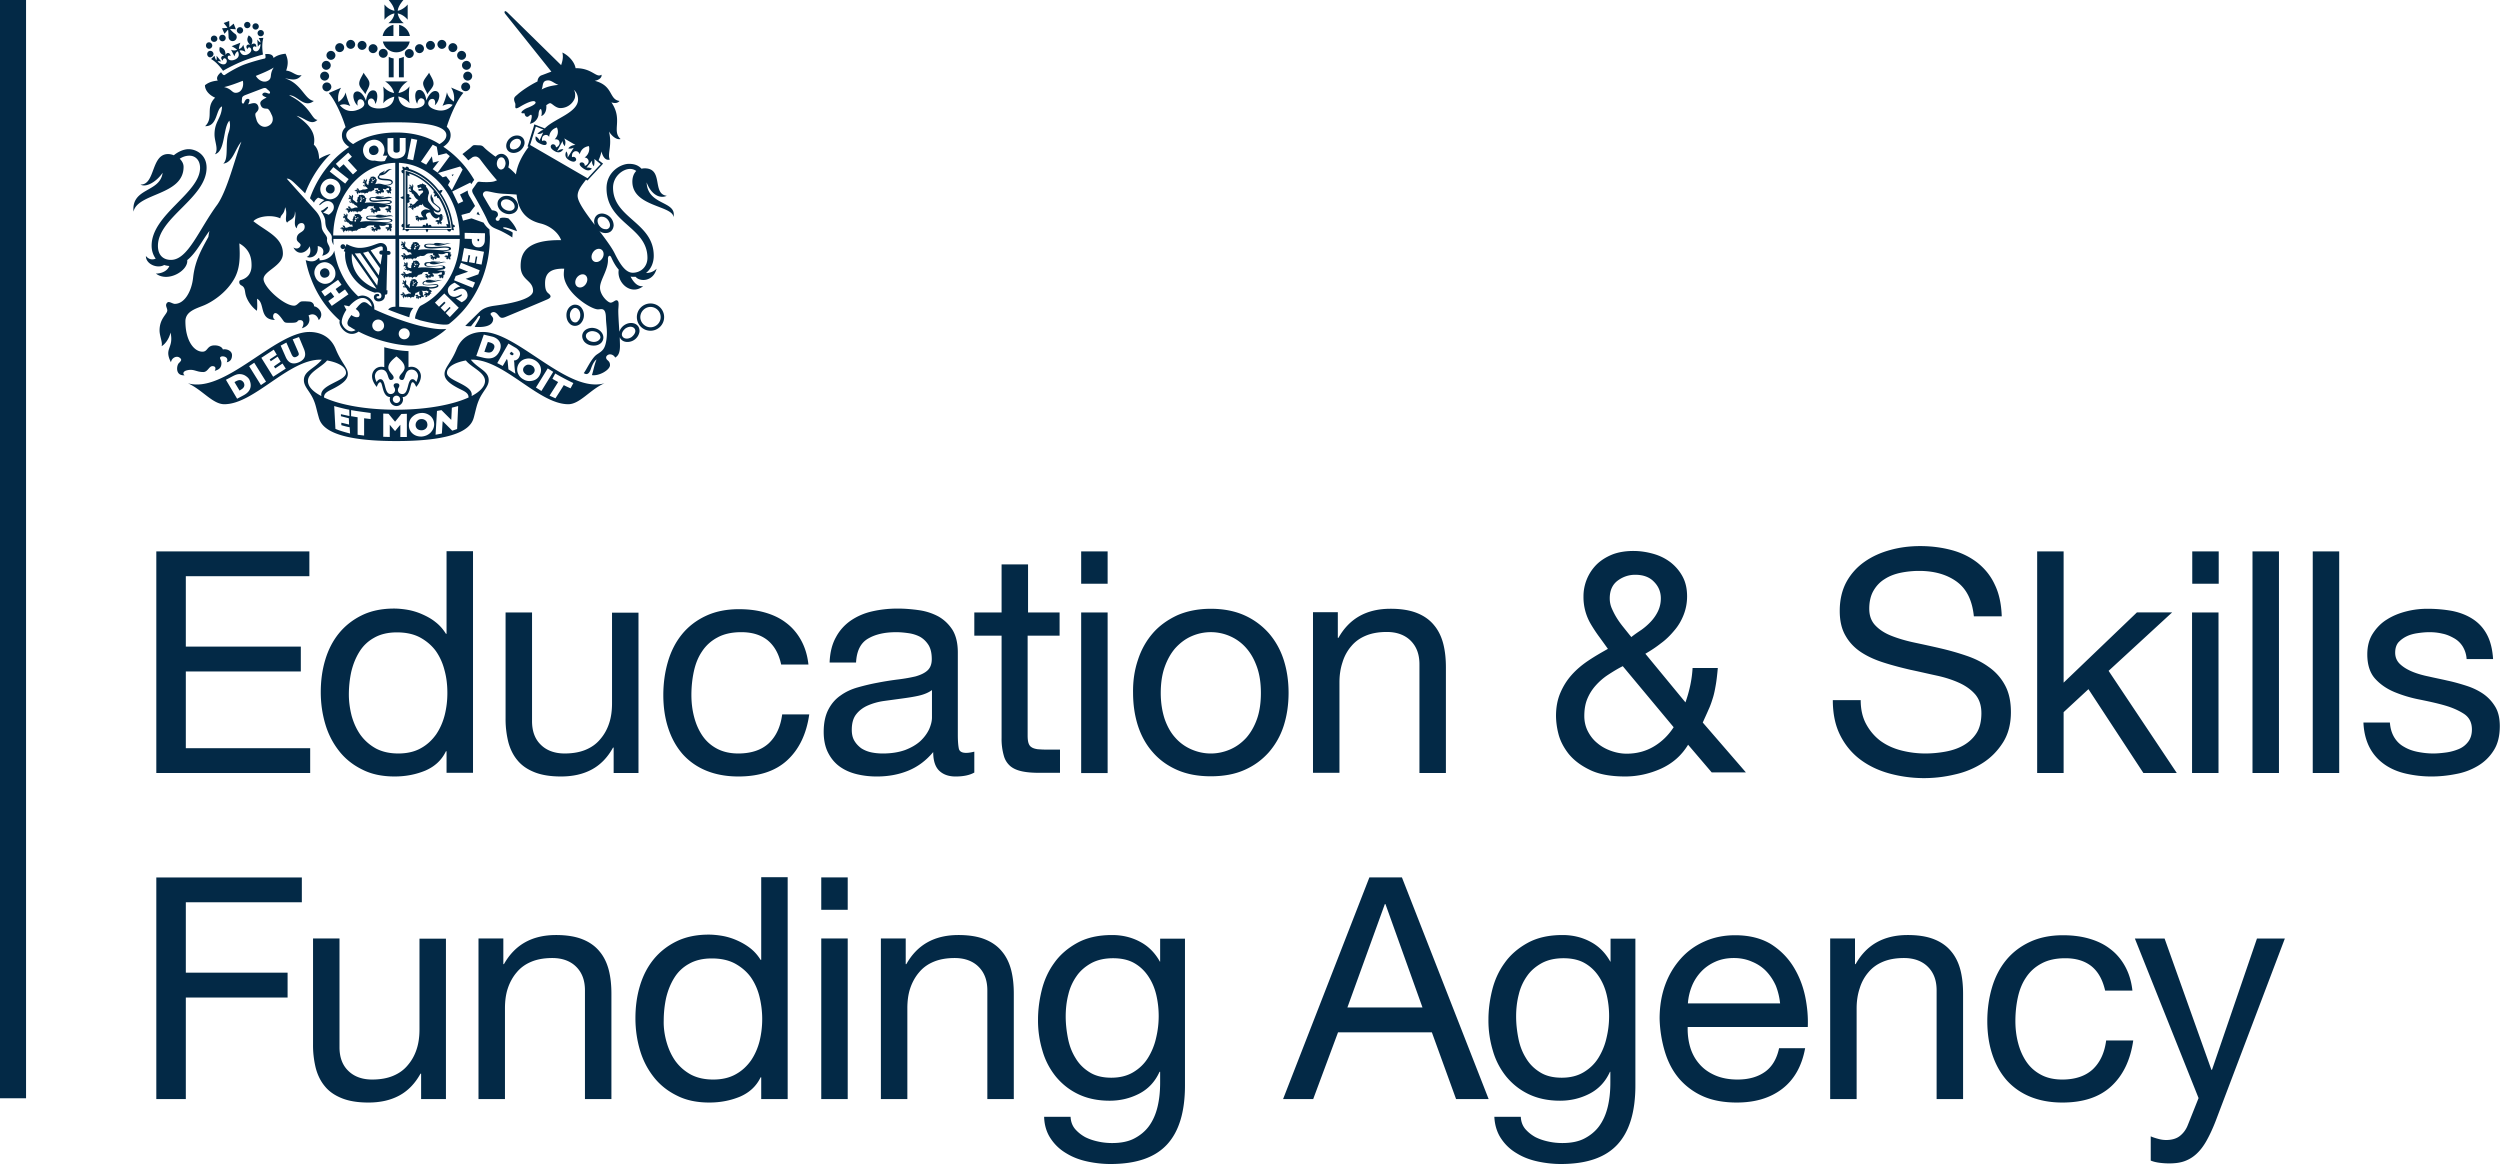 <svg xmlns="http://www.w3.org/2000/svg" xml:space="preserve" x="0" y="0" version="1.1" viewBox="0 0 122.83 57.19"><path d="M0 0h1.28v53.96H0zm15.2 27.09v1.22H9.13v3.46h5.65v1.22H9.13v3.77h6.11v1.22H7.68V27.09zm6.74 10.89v-1.07h-.03c-.21.44-.55.75-1.01.95-.46.19-.96.29-1.51.29-.61 0-1.14-.11-1.59-.34-.45-.22-.83-.52-1.13-.9-.3-.38-.53-.81-.68-1.31-.15-.5-.23-1.03-.23-1.59s.07-1.09.22-1.59.37-.93.67-1.3c.3-.37.68-.67 1.13-.89.45-.22.98-.33 1.58-.33.2 0 .42.02.66.06.23.04.47.11.7.21.23.1.46.22.66.38.21.16.38.35.53.59h.03v-4.06h1.3v10.89h-1.3zm-4.66-2.8c.1.35.24.66.44.94.2.27.45.49.76.66.31.16.67.24 1.09.24.44 0 .81-.09 1.11-.26.31-.17.55-.4.75-.68.19-.28.33-.6.42-.95.09-.36.13-.72.13-1.08 0-.39-.04-.76-.14-1.12-.09-.36-.24-.68-.43-.95-.2-.27-.46-.49-.77-.66-.32-.17-.7-.25-1.14-.25-.44 0-.81.09-1.11.26-.31.17-.55.4-.73.69-.18.29-.31.61-.4.98-.08.37-.12.74-.12 1.13 0 .34.05.7.14 1.05m12.87 2.8v-1.25h-.03c-.27.49-.62.85-1.05 1.08-.43.23-.93.34-1.51.34-.52 0-.95-.07-1.3-.21-.35-.14-.63-.33-.84-.59-.21-.25-.36-.56-.45-.91a4.71 4.71 0 0 1-.13-1.17v-5.18h1.3v5.34c0 .49.14.88.43 1.16.28.28.68.43 1.17.43.4 0 .74-.06 1.03-.18s.53-.29.72-.52c.19-.22.34-.48.44-.79.1-.3.14-.63.14-.98V30.1h1.3v7.88h-1.22zm7.58-6.51c-.33-.27-.76-.41-1.31-.41-.47 0-.86.09-1.17.26-.32.17-.57.4-.76.69-.19.28-.32.61-.4.98-.08.37-.12.76-.12 1.15 0 .37.04.72.13 1.07.09.35.22.65.4.92.18.27.42.49.72.65.3.16.65.24 1.05.24.64 0 1.14-.17 1.5-.5.36-.34.58-.81.66-1.42h1.33c-.14.98-.51 1.73-1.09 2.26-.58.53-1.38.79-2.39.79-.6 0-1.13-.1-1.59-.29-.46-.19-.85-.47-1.16-.82-.31-.36-.54-.78-.7-1.27-.16-.49-.24-1.03-.24-1.62 0-.59.08-1.14.23-1.65.15-.51.38-.96.69-1.34.31-.38.7-.68 1.17-.9.47-.22 1.01-.33 1.63-.33.45 0 .87.05 1.26.16s.74.27 1.04.5c.3.22.55.51.74.85.19.34.32.74.37 1.21h-1.34c-.11-.52-.33-.91-.65-1.18m10.15 6.48c-.22.13-.53.2-.93.2-.33 0-.6-.09-.8-.28-.2-.19-.3-.5-.3-.92-.36.43-.77.73-1.24.92-.47.19-.98.28-1.53.28-.36 0-.69-.04-1.01-.12s-.6-.21-.83-.38c-.23-.17-.42-.4-.56-.68-.14-.28-.21-.62-.21-1.01 0-.45.08-.81.23-1.1.15-.29.35-.52.6-.69.25-.18.53-.31.85-.4.32-.09.65-.17.98-.23.36-.07.69-.12 1.01-.16.32-.04.6-.09.85-.15.24-.07.44-.16.58-.29.14-.13.21-.31.21-.56 0-.28-.05-.51-.16-.69-.11-.17-.24-.3-.41-.4-.17-.09-.36-.15-.56-.18-.21-.03-.41-.05-.62-.05-.55 0-1.01.1-1.37.31-.37.21-.57.6-.6 1.18h-1.3c.02-.49.12-.9.31-1.24.18-.34.43-.61.73-.82.31-.21.65-.36 1.04-.45.39-.09.81-.14 1.26-.14.36 0 .71.03 1.06.08.35.05.67.16.95.31.28.16.51.38.69.66.17.28.26.65.26 1.11v4.05c0 .3.02.53.05.67.03.14.15.21.36.21.11 0 .24-.02.4-.06v1.02zm-2.1-4.04c-.16.12-.38.21-.64.27-.26.06-.54.1-.83.14l-.88.12c-.29.04-.56.12-.79.22s-.42.24-.57.43c-.15.19-.22.44-.22.77 0 .21.04.39.13.54.09.15.2.26.33.36.14.09.3.16.48.2.18.04.38.06.58.06.43 0 .79-.06 1.1-.17.31-.12.55-.26.75-.44.19-.18.33-.37.43-.58.09-.21.14-.4.14-.58v-1.34zm6.28-3.82v1.14h-1.57v4.9c0 .15.01.27.04.37.03.09.07.16.15.21.07.05.17.08.3.1.13.01.29.02.5.02h.6v1.14h-.99c-.34 0-.62-.02-.86-.07s-.43-.13-.58-.25a1.02 1.02 0 0 1-.33-.52 3 3 0 0 1-.11-.88v-5.02h-1.34v-1.14h1.34v-2.36h1.3v2.36h1.55zm1.06-3h1.3v1.59h-1.3v-1.59zm1.3 10.89h-1.3v-7.89h1.3v7.89zm1.49-5.56c.16-.5.41-.94.73-1.31.32-.37.73-.66 1.2-.88.48-.21 1.03-.32 1.65-.32.63 0 1.18.11 1.65.32.47.21.87.51 1.2.88.32.37.57.81.73 1.31.16.5.24 1.04.24 1.62 0 .58-.08 1.12-.24 1.62-.16.5-.41.93-.73 1.3-.33.37-.72.66-1.2.87-.47.21-1.03.31-1.65.31-.62 0-1.17-.1-1.65-.31s-.88-.5-1.2-.87c-.33-.37-.57-.81-.73-1.3-.16-.5-.24-1.04-.24-1.62-.01-.58.07-1.12.24-1.62m1.31 2.9c.13.37.3.68.53.93.22.25.49.44.79.57.3.13.62.2.95.2.33 0 .65-.07.95-.2.3-.13.56-.32.79-.57.22-.25.4-.56.53-.93s.19-.8.19-1.27c0-.48-.06-.9-.19-1.27s-.3-.68-.53-.94a2.25 2.25 0 0 0-.79-.58 2.345 2.345 0 0 0-1.9 0c-.3.13-.56.33-.79.58-.22.25-.4.57-.53.94s-.19.8-.19 1.27.07.9.19 1.27m8.51-5.23v1.25h.03c.54-.96 1.39-1.43 2.56-1.43.52 0 .95.07 1.3.21.35.14.63.34.84.6.21.25.36.56.45.91.09.35.13.74.13 1.17v5.18h-1.3v-5.34c0-.49-.14-.87-.43-1.16-.28-.28-.68-.43-1.17-.43-.4 0-.74.06-1.03.18-.29.12-.53.29-.72.52-.19.22-.34.49-.43.79-.1.3-.15.63-.15.98v4.45h-1.3v-7.89h1.22zm15.87 7.68c-.56.25-1.15.38-1.75.38-.73 0-1.32-.11-1.77-.34-.45-.22-.79-.49-1.04-.81-.24-.32-.4-.64-.48-.98a3.65 3.65 0 0 1-.11-.84c0-.43.07-.8.21-1.13.14-.33.32-.62.55-.88.23-.26.5-.49.81-.7.31-.21.64-.4.98-.59-.15-.21-.3-.42-.44-.61s-.27-.39-.39-.59a2.594 2.594 0 0 1-.37-1.36 2.215 2.215 0 0 1 .63-1.57c.21-.21.46-.37.77-.5.3-.12.66-.18 1.05-.18.34 0 .66.05.98.14.32.09.6.23.85.42.24.19.44.42.59.7.15.28.22.6.22.97 0 .33-.06.63-.17.91-.11.28-.26.54-.46.77-.19.23-.41.45-.66.63-.24.19-.5.36-.76.51l1.97 2.39c.2-.57.32-1.13.35-1.69h1.24c-.03.33-.06.6-.1.83-.04.23-.08.44-.14.63-.06.19-.12.38-.21.57-.08.19-.18.4-.29.65l2.12 2.45H84.1l-1.16-1.36c-.33.54-.77.92-1.34 1.18M79 33.16c-.23.15-.43.33-.6.52-.17.19-.31.41-.41.65-.1.24-.15.52-.15.85 0 .27.06.53.18.76.12.23.27.42.47.58.19.16.41.28.66.37.25.09.51.14.77.14.5 0 .94-.12 1.33-.35.39-.23.72-.55.98-.95l-2.5-3c-.26.13-.5.28-.73.43m1.64-2.21c.17-.12.33-.26.47-.41.14-.15.26-.32.35-.51.09-.19.14-.4.14-.63 0-.32-.11-.59-.34-.82-.22-.23-.53-.34-.92-.34-.3 0-.59.09-.85.28-.26.19-.4.48-.4.88 0 .16.03.33.1.49.07.16.15.32.25.48.1.16.21.31.34.47.12.15.24.3.37.46.15-.12.31-.23.49-.35m15.5-2.37c-.48-.35-1.1-.53-1.85-.53-.3 0-.6.03-.9.09-.29.06-.56.16-.79.31-.23.14-.41.33-.55.57-.14.24-.21.54-.21.89 0 .34.1.61.3.82.2.21.46.38.79.51s.7.24 1.12.33c.42.09.84.18 1.27.28.43.1.86.22 1.27.36.42.14.79.32 1.12.56.33.23.6.53.79.88.2.36.3.8.3 1.34 0 .58-.13 1.08-.39 1.49-.26.41-.59.75-1 1.01a4.2 4.2 0 0 1-1.36.56 6.471 6.471 0 0 1-3.23-.05c-.54-.15-1.02-.38-1.43-.69-.41-.31-.74-.71-.98-1.19s-.36-1.05-.36-1.72h1.37c0 .46.09.85.27 1.18.18.33.41.6.7.82.29.21.63.37 1.02.47.39.1.78.15 1.19.15.32 0 .65-.03.98-.09.33-.06.63-.16.89-.31s.48-.35.64-.6c.16-.25.24-.58.24-.98 0-.38-.1-.68-.3-.92-.2-.23-.46-.42-.79-.57-.33-.15-.7-.27-1.12-.36-.42-.09-.84-.19-1.27-.28-.43-.1-.86-.21-1.27-.34-.42-.13-.79-.29-1.12-.5-.33-.21-.6-.48-.79-.81-.2-.33-.3-.74-.3-1.24 0-.55.11-1.02.33-1.43.22-.4.52-.73.89-.99s.79-.45 1.27-.58c.47-.13.96-.19 1.46-.19.56 0 1.08.07 1.56.2s.9.34 1.26.62c.36.29.65.64.85 1.08.21.43.32.95.34 1.55h-1.37c-.08-.79-.36-1.35-.84-1.7m5.25-1.49v6.45l3.6-3.45h1.73l-3.12 2.87 3.35 5.02h-1.64l-2.7-4.12-1.22 1.13v2.99h-1.3V27.09zm6.32 0h1.3v1.59h-1.3v-1.59zM109 37.98h-1.3v-7.89h1.3v7.89zm1.67-10.89h1.3v10.89h-1.3zm2.96 0h1.3v10.89h-1.3zm4 9.13c.12.2.28.36.48.47.2.12.42.2.67.25.25.05.51.08.77.08.2 0 .42-.02.64-.05.22-.03.43-.09.62-.17.19-.08.34-.2.46-.36.12-.16.18-.36.18-.6 0-.34-.13-.59-.38-.76-.26-.17-.57-.31-.95-.42-.38-.11-.8-.2-1.24-.29a6.42 6.42 0 0 1-1.24-.37c-.38-.16-.7-.38-.95-.66s-.38-.68-.38-1.19c0-.4.09-.74.27-1.02.18-.28.41-.52.69-.69.28-.18.6-.31.95-.4.35-.09.7-.13 1.04-.13.45 0 .86.04 1.24.11.38.08.71.21 1 .4.29.19.52.44.69.76.17.32.27.72.3 1.2h-1.3a1.34 1.34 0 0 0-.2-.63c-.11-.17-.25-.3-.43-.4s-.36-.18-.57-.22c-.21-.05-.42-.07-.63-.07-.19 0-.39.02-.59.05-.2.03-.38.08-.54.16-.16.08-.29.18-.4.3-.1.13-.15.29-.15.5 0 .22.08.41.24.56.16.15.36.27.6.37.24.1.52.18.82.24.3.07.61.13.91.2.33.07.64.16.95.26.31.1.59.24.82.4.24.17.43.38.58.63.15.25.22.57.22.95 0 .48-.1.88-.3 1.19-.2.32-.46.57-.78.76-.32.19-.68.33-1.08.4-.4.08-.8.12-1.2.12-.44 0-.85-.05-1.25-.14-.4-.09-.75-.24-1.05-.45s-.55-.48-.73-.82c-.18-.34-.29-.76-.31-1.24h1.3c.02.28.09.52.21.72m-102.8 6.89v1.22h-5.7v3.46h5v1.22h-5V54H7.68V43.11zM20.69 54v-1.25h-.03c-.27.49-.62.85-1.05 1.08-.43.23-.93.34-1.51.34-.52 0-.95-.07-1.3-.21-.35-.14-.63-.33-.84-.59-.21-.25-.36-.56-.45-.91a4.71 4.71 0 0 1-.13-1.17v-5.18h1.3v5.34c0 .49.14.88.43 1.16.28.28.68.43 1.17.43.4 0 .74-.06 1.03-.18s.53-.29.72-.52c.19-.22.34-.48.44-.79.1-.3.14-.63.14-.98v-4.45h1.3V54h-1.22zm4.04-7.88v1.25h.03c.54-.96 1.39-1.43 2.56-1.43.52 0 .95.07 1.3.21.35.14.63.34.84.6.21.25.36.56.45.91.09.35.13.74.13 1.17V54h-1.3v-5.34c0-.49-.14-.87-.43-1.16-.28-.28-.68-.43-1.17-.43-.4 0-.74.06-1.03.18-.29.12-.53.29-.72.52-.19.22-.34.49-.44.79-.1.3-.14.63-.14.98V54h-1.3v-7.89h1.22zM37.4 54v-1.07h-.03c-.21.44-.55.75-1.01.95-.46.19-.96.29-1.51.29-.61 0-1.14-.11-1.59-.34-.45-.22-.83-.52-1.13-.9-.3-.38-.53-.81-.68-1.31-.15-.5-.23-1.03-.23-1.59s.07-1.09.22-1.59.37-.93.67-1.3c.3-.37.68-.67 1.13-.89.45-.22.98-.33 1.58-.33.2 0 .42.02.66.06.23.04.47.11.7.21.23.1.45.22.66.38.21.16.38.35.53.59h.03V43.1h1.3V54h-1.3zm-4.65-2.8c.1.35.24.66.44.94.2.27.45.49.76.66.31.16.67.24 1.09.24.44 0 .81-.09 1.11-.26.31-.17.55-.4.75-.68.19-.28.33-.6.42-.95a4.582 4.582 0 0 0-.01-2.2c-.09-.36-.24-.68-.43-.95-.2-.27-.46-.49-.77-.66-.32-.17-.7-.25-1.14-.25-.44 0-.81.09-1.11.26-.31.17-.55.4-.73.69-.18.29-.31.61-.4.98-.08.37-.12.74-.12 1.13-.01.34.04.7.14 1.05m7.6-8.09h1.3v1.59h-1.3v-1.59zM41.65 54h-1.3v-7.89h1.3V54zm2.85-7.88v1.25h.03c.54-.96 1.39-1.43 2.56-1.43.52 0 .95.07 1.3.21.35.14.63.34.84.6.21.25.36.56.45.91.09.35.13.74.13 1.17V54h-1.3v-5.34c0-.49-.14-.87-.43-1.16-.28-.28-.68-.43-1.17-.43-.4 0-.74.06-1.03.18-.29.12-.53.29-.72.52-.19.22-.34.49-.44.79-.1.3-.14.63-.14.98V54h-1.3v-7.89h1.22zm12.84 10.11c-.59.64-1.51.96-2.78.96-.37 0-.74-.04-1.12-.12-.38-.08-.73-.21-1.04-.4-.31-.18-.57-.42-.77-.72-.2-.29-.32-.66-.33-1.08h1.3c.01.23.08.43.22.6.14.16.3.29.5.4.2.1.41.17.65.22.23.05.46.07.67.07.43 0 .79-.07 1.08-.22.29-.15.54-.35.73-.61.19-.26.33-.57.42-.94.09-.37.13-.77.13-1.21v-.52h-.03c-.22.49-.56.85-1.01 1.08-.45.23-.93.34-1.44.34-.59 0-1.1-.11-1.54-.32-.44-.21-.8-.5-1.1-.86-.29-.36-.52-.78-.66-1.27A5.1 5.1 0 0 1 51 50.1c0-.47.06-.95.18-1.44s.32-.94.61-1.34c.28-.4.66-.73 1.13-.99.47-.26 1.04-.39 1.72-.39.5 0 .96.11 1.37.33.42.22.74.55.98.98H57v-1.13h1.22v7.21c0 1.29-.29 2.26-.88 2.9m-1.66-3.55c.3-.18.54-.41.72-.7.18-.29.32-.62.4-.98a4.592 4.592 0 0 0 .01-2.12c-.08-.34-.21-.64-.39-.91-.18-.27-.41-.49-.69-.65-.28-.16-.63-.24-1.04-.24-.42 0-.77.08-1.07.24-.29.16-.54.37-.72.63-.19.27-.33.57-.41.91-.09.35-.13.71-.13 1.08 0 .36.04.71.11 1.07.07.36.19.68.37.97.17.29.4.52.69.7.28.18.64.27 1.07.27.42 0 .78-.09 1.08-.27m13.2-9.57L73.14 54h-1.6l-1.19-3.28h-4.61L64.52 54h-1.48l4.24-10.89h1.6zm1.01 6.39-1.82-5.08h-.03L66.2 49.5h3.69zm9.58 6.73c-.59.64-1.51.96-2.78.96-.37 0-.74-.04-1.12-.12-.38-.08-.73-.21-1.04-.4-.31-.18-.57-.42-.77-.72-.2-.29-.32-.66-.34-1.08h1.3c.01.23.08.43.22.6.14.16.3.29.5.4.2.1.41.17.65.22.23.05.46.07.67.07.43 0 .79-.07 1.08-.22.29-.15.54-.35.73-.61.19-.26.33-.57.42-.94.09-.37.13-.77.13-1.21v-.52h-.02c-.22.49-.56.85-1.01 1.08-.45.23-.93.34-1.44.34-.59 0-1.1-.11-1.54-.32-.44-.21-.8-.5-1.1-.86-.29-.36-.52-.78-.66-1.27a5.1 5.1 0 0 1-.22-1.53c0-.47.06-.95.18-1.44s.32-.94.61-1.34c.28-.4.66-.73 1.13-.99.47-.26 1.04-.39 1.72-.39.5 0 .96.11 1.37.33.42.22.74.55.98.98h.01v-1.13h1.22v7.21c0 1.29-.29 2.26-.88 2.9m-1.66-3.55c.3-.18.54-.41.72-.7.18-.29.32-.62.4-.98a4.592 4.592 0 0 0 .01-2.12c-.08-.34-.21-.64-.39-.91-.18-.27-.41-.49-.69-.65-.28-.16-.63-.24-1.04-.24-.42 0-.77.08-1.07.24-.29.16-.54.37-.72.63-.19.27-.33.57-.41.91-.09.35-.13.71-.13 1.08 0 .36.04.71.11 1.07.07.36.19.68.37.97.17.29.4.52.69.7.28.18.64.27 1.07.27.42 0 .78-.09 1.08-.27m9.75.82c-.59.45-1.33.67-2.23.67-.63 0-1.18-.1-1.64-.3-.46-.2-.85-.49-1.17-.85-.32-.37-.55-.8-.71-1.31a6.2 6.2 0 0 1-.27-1.66c0-.6.09-1.15.27-1.65.18-.5.44-.93.77-1.3s.72-.65 1.18-.85c.45-.2.95-.3 1.49-.3.7 0 1.28.15 1.75.43.46.29.83.66 1.11 1.11.28.45.47.94.58 1.46.11.53.15 1.03.13 1.51h-5.9c-.01.34.03.67.12.98.09.31.24.59.44.82.2.24.46.43.78.57.32.14.69.21 1.11.21.55 0 1-.13 1.35-.38.35-.25.58-.64.69-1.16h1.28c-.16.88-.54 1.55-1.13 2m-.31-5.07c-.12-.27-.28-.51-.47-.71s-.43-.36-.7-.47c-.27-.12-.57-.18-.89-.18-.34 0-.64.06-.91.18s-.5.28-.69.48c-.19.2-.35.44-.46.71-.11.27-.18.56-.2.86h4.53c-.03-.3-.1-.59-.21-.87m3.89-2.31v1.25h.03c.54-.96 1.39-1.43 2.56-1.43.52 0 .95.07 1.3.21.35.14.63.34.84.6.21.25.36.56.45.91.09.35.13.74.13 1.17V54h-1.3v-5.34c0-.49-.14-.87-.43-1.16-.28-.28-.68-.43-1.17-.43-.4 0-.74.06-1.03.18-.29.12-.53.29-.72.52-.19.22-.34.49-.43.79-.1.3-.15.63-.15.98V54h-1.3v-7.89h1.22zm11.64 1.37c-.33-.27-.76-.41-1.31-.41-.47 0-.86.09-1.17.26-.32.17-.57.4-.76.69-.19.28-.32.61-.4.98-.08.37-.12.76-.12 1.15 0 .37.04.72.13 1.07.09.35.22.65.4.92.18.27.42.49.72.65.29.16.65.24 1.05.24.64 0 1.14-.17 1.5-.5.36-.34.58-.81.66-1.42h1.33c-.14.98-.51 1.73-1.09 2.26-.58.53-1.38.79-2.39.79-.6 0-1.13-.1-1.59-.29-.46-.19-.85-.47-1.16-.82-.31-.36-.54-.78-.7-1.27-.16-.49-.24-1.03-.24-1.62 0-.59.08-1.14.23-1.65.15-.51.38-.96.69-1.34.31-.38.7-.68 1.17-.9.47-.22 1.01-.33 1.63-.33.45 0 .87.05 1.26.16s.74.27 1.04.5c.3.22.55.51.74.85.19.34.32.74.37 1.21h-1.34c-.12-.52-.33-.91-.65-1.18m6.09 7.56c-.15.39-.3.71-.45.98-.15.27-.31.48-.49.65-.18.17-.38.29-.6.37-.22.08-.47.11-.76.11-.15 0-.3-.01-.46-.03-.15-.02-.3-.05-.44-.11v-1.19c.11.05.24.09.39.13.15.04.27.05.37.05.26 0 .49-.06.66-.19s.31-.31.4-.54l.53-1.33-3.13-7.84h1.46l2.3 6.45h.03l2.21-6.45h1.37l-3.39 8.94zM22.25 11.03c-.08-.55-.28-1.09-.6-1.54.04-.03.08-.08.09-.15a.204.204 0 0 0-.16.04.55.55 0 0 0-.07-.09c-.39-.49-.88-.83-1.41-.99-.01-.08-.08-.12-.13-.11-.03.01-.05.03-.05.06-.01 0-.02-.01-.03-.01a.166.166 0 0 0-.12-.05c0 .06.01.11.04.14v.01c-.04 0-.06.02-.08.04-.02.04 0 .12.08.14v1.13c-.04 0-.09.02-.14.06.04.04.09.06.14.06v1.22c-.07.02-.1.09-.08.13.01.03.04.05.08.05v.03c-.02.03-.03.07-.03.11.04 0 .08-.01.11-.03h.03c0 .04.02.07.05.08.04.02.11-.01.13-.08h.82c0 .05.02.1.06.14.04-.05.06-.1.06-.14h.93c.02.08.1.11.14.09.03-.01.05-.04.05-.09h.02c.03.02.07.03.12.03 0-.04-.01-.08-.03-.11v-.03c.04 0 .07-.02.08-.05.01 0-.02-.08-.1-.09m-.8-1.68c.43.54.69 1.21.74 1.9h-2.31v-2.9c.59.11 1.14.47 1.57 1" fill="#032946"/><path d="M22.14 11.16c-.07-.65-.32-1.28-.72-1.78-.2-.24-.42-.45-.67-.62-.24-.16-.5-.28-.77-.35l-.05-.01v2.8h2.21v-.04zm-.82-1.77c-.02.02-.02.05-.02.07.01.03.04.06.09.06-.04.03-.06.07-.07.13.06.01.11-.01.15-.03-.01.06.01.09.03.11.02.01.04.01.06.01.24.39.4.83.47 1.29-.03-.02-.06-.02-.1-.02 0 .05.02.09.04.12h-.77c0-.04-.03-.07-.05-.08-.03-.01-.07-.01-.11.04 0-.05-.02-.1-.06-.14-.04.04-.06.09-.06.14-.04-.04-.07-.05-.11-.04-.03.01-.05.04-.05.08h-.66c.02-.03.03-.07.04-.12-.05 0-.09.02-.12.04V9.97c.04 0 .08-.02.1-.05.01-.03.01-.07-.04-.11.04 0 .09-.02.14-.06a.197.197 0 0 0-.14-.06c.04-.04.05-.08.04-.11-.01-.03-.05-.05-.1-.05v-.92a.3.3 0 0 0 .1.04c0-.05-.01-.09-.02-.12.45.14.88.44 1.22.86" fill="#032946"/><path d="M21.7 10.72c.04-.02.08-.05.09-.09-.05.02-.08-.01-.1-.01.03-.02.08 0 .04-.06s-.07-.06-.11-.02c-.04.04-.31-.01-.31-.21.02.03.05.06.08.07.13.08.25.03.26-.08.01-.11-.09-.16-.21-.26-.05-.04-.09-.08-.12-.11-.04-.08 0-.15-.1-.29-.01-.04-.01-.07-.03-.12-.05.09-.07.27.06.42.11.12.35.24.34.34 0 .03-.03.05-.07.05-.05 0-.11-.03-.16-.08l-.02-.02c-.1-.09-.19-.23-.25-.3-.11-.14-.06-.28-.04-.39.08-.11-.05-.33-.12-.38 0 0 .02-.05-.01-.11.01.03-.02.03-.04.03-.02-.04-.03-.05-.06-.05-.05-.01-.05-.04-.05-.05-.03.02-.04.05-.07.05-.04 0-.06 0-.07.01-.03.02-.04.03-.08.03s-.04.02-.04.06c0 .02 0 .05.03.06 0 0 .01 0 .01.01l.03.04.03-.04c.02-.02.08-.02.09.02.01.03.01.04-.03.04-.04.01-.06.01-.09.01s-.02.03-.02.05c0 .03.03.04.08.03.05-.01.15-.02.15.02 0 .12-.14.11-.17.25a.304.304 0 0 1-.08-.08.354.354 0 0 0-.1-.12.7.7 0 0 0-.1-.08c-.05-.03-.05-.05-.05-.1 0-.04.02-.08.02-.12 0 0-.01-.03-.01-.04-.01-.03-.04-.05-.06-.04.01.01.02.02.03.04l-.02.02a.03.03 0 0 0 0 .04v.03c0 .01 0 0-.01 0-.01-.03-.02-.07-.05-.07h-.02v-.01c0-.03-.03-.05-.07-.02.01 0 .02.01.03.01 0 .01-.01.03-.01.03 0 .03.02.04.05.04.01 0 .01 0 .01.01v.01c0 .01 0 .01-.01.01-.05-.02-.08 0-.08.02v.02c-.02.01-.02.04.01.06 0-.01 0-.03.01-.04h.01c0 .01.01.01.01.02 0 0 .01 0 .03-.01h.01c.01 0 .01.01.02.01v.01c-.04.04-.03.07.02.08-.02.04-.08.02-.08-.04-.05.07.03.13.09.1 0 .03 0 .08.01.08 0-.01 0-.02.01-.02s.01 0 .01.01c0 .02.01.04.03.04 0-.01 0-.02.01-.03l.03.06c.03.05.09.2.24.26-.07.04-.12.11-.17.16-.04.04-.1.08-.13.06-.02-.01-.02-.02-.04-.04 0-.01-.02-.01-.03-.01 0 0-.01 0-.02.01-.03-.01-.06 0-.07.02.01 0 .03-.01.05.01v.03c0 .02.01.04.09.03 0 0 .01 0 .01.01-.01.01-.02.02-.04.01-.03-.01-.05-.04-.07-.01l-.02.02h-.01c-.03.01-.06.06-.02.09 0-.01 0-.03.02-.05 0 .01.01.02.01.02.02.03.05.05.09-.02.01-.01.01 0 .01 0 0 .03-.04.08.01.09 0 0 .01 0 .02.01v.01c.01.04.06.05.08.04-.01-.01-.04-.02-.04-.05h.02c.03-.03 0-.06.01-.08 0-.01.01-.01.01 0 .01.01.03.05.07.03.02-.01.03-.03.03-.05.05-.02.09-.03.13-.02-.01-.02.02-.06.08-.08.05-.01.08 0 .09.02 0-.02.03-.06.05-.09-.01.21.27.2.34.33a.53.53 0 0 0-.23-.04c-.07.01-.19.08-.2.16-.01.06.05.18.12.22-.08.02-.11-.01-.18.01h-.01c-.06.01-.07-.11-.15-.08 0 0-.02.01-.02.02-.03 0-.07.03-.06.07.01-.01.02-.02.05-.03v.02c0 .01 0 .02.03.02.02 0 .02-.01.03-.01 0 0 .01 0 .01.01 0 .03-.09-.02-.08.06l.01.02c0 .02.02.05.06.03-.01-.01-.02-.02-.02-.03h.02s.01 0 .01-.01c0 0 .01 0 .01.01 0 0-.01.01-.01.02 0 0 0 .02.01.03 0 .03.04.06.08.03-.01 0-.04-.01-.04-.02.01 0 .02-.01.02-.01.01-.01.01-.02.01-.03 0-.01 0-.01.01-.01h.02c.01 0 .01 0 .01.01.01.02.03.03.06.03.01-.01.02-.01.03-.02.01.01.02.01.03.02-.01-.03.01-.05.08-.01l.05-.04s.06.03.09 0c.04-.04.02-.04.02-.07-.03-.06-.04-.06-.06-.12-.02-.1.12-.16.21-.15.02.07.11.24.26.29.1.03.14-.07.17-.06.01 0 .01.01.02.02-.01.05 0 .09-.01.12-.01.02-.06 0-.1 0-.02 0-.04.01-.04.02-.03.01-.06.03-.06.06.01-.01.03-.02.05-.03v.01c0 .04.05.05.08.03 0-.01.01 0 .01.01-.02.02-.07.06-.03.07 0 0 .01.01.02.01 0 .03.02.05.04.05-.01-.01-.01-.02 0-.05h.02c.03 0 .01-.05.04-.07 0 0 .01 0 0 0-.01.03-.01.07.01.07h.02c.01.02.04.04.07.02-.01 0-.03-.01-.03-.02.01-.01.02-.02.02-.03.02-.06-.04-.06-.04-.09s.06-.01.06-.07v-.01c.03-.02.06-.04.06-.06-.04.01-.07-.01-.08-.01m-2.62 1.61h-.06v-.05c.01-.19-.11-.34-.32-.34-.18 0-.54.24-1.04.24-.21 0-.47-.1-.63-.19l-.06.15v-.02c0-.07-.06-.12-.12-.12-.07 0-.12.06-.12.12s.06.12.12.12c.04 0 .07-.02.1-.05l-.06.15c.02.01.04.02.07.03-.07.76.47 1.72 1.46 2.01.15-.04.32-.01.32.15 0 .1-.05.14-.14.14-.06 0-.1-.03-.1-.07 0-.07.12-.03.13-.07.01-.06-.02-.09-.09-.09s-.17.04-.17.16c0 .13.11.21.23.21.11 0 .34-.06.31-.33.05 0 .11-.01.12-.06l.01-.15-.05-.01.04-1.74h.04c.06.01.12-.02.12-.09 0-.07-.05-.1-.11-.1m-1.79.13 1.21 1.73c-.65-.23-1.29-.83-1.21-1.73m1.24 1.57-1.1-1.58h.1c.06 0 .11-.01.17-.01l.88 1.27c-.02.12-.03.23-.05.32m-.69-1.61c.09-.02.17-.04.25-.07l.58.83c-.02.12-.04.24-.06.35l-.77-1.11zm.96-.11h-.04c-.05 0-.12.02-.12.09-.01.07.04.11.11.11h.03l-.08.49-.49-.7c.23-.09.42-.19.51-.19.08 0 .1.03.08.2m.14-3.19c.24 0 .36-.08.36-.16 0-.27-.67-.1-.67-.27 0-.03.02-.05.05-.07.34-.02.35-.27.59-.31-.29-.04-.33.19-.46.2.07-.03.09-.11.09-.14-.06.08-.19.09-.26.18-.01.01-.02.03-.01.05-.04.03-.07.06-.07.1 0 .26.68.08.68.27 0 .06-.12.11-.3.11-.14 0-.24-.1-.5-.03 0-.04.09-.13.05-.17.03-.01.04-.03.04-.05-.02-.01-.03-.02-.05-.02.01-.01 0-.02-.01-.04 0 0-.01-.03-.01-.04-.01-.01-.03-.02-.06-.04-.03-.01-.05-.01-.06-.02-.01 0-.04.01-.04.01-.01 0-.03 0-.03.02a.076.076 0 0 0-.05-.02c-.01.02-.01.04-.01.07-.03 0-.05.06-.07.06.01.02.01.02.02.03-.02.04-.03.08-.05.08 0 .01.01.02.02.02-.02.05-.03.12-.04.16-.01-.02-.03-.03-.05-.04-.04-.05-.04-.07-.04-.11.01-.03.03-.06.03-.1 0 0 0-.02-.01-.03 0-.02-.03-.04-.05-.04.02.02.03.03.03.05l-.02.02c-.01.01-.01.02 0 .03v.01s0 .01-.01.02c0 .01 0 0 0 0 0-.03-.01-.06-.03-.06h-.02v-.01c0-.03-.02-.04-.06-.02.01 0 .02 0 .02.01-.01.01-.01.02-.01.03-.01.02.01.03.04.04.01 0 .01 0 .01.01v.01c0 .01 0 0-.01 0-.05-.02-.07 0-.07.02v.02c-.02.01-.03.03 0 .05 0-.01 0-.03.01-.03h.01c0 .01.01.01.01.01s.01 0 .03-.01h.01l.01.01V9c-.04.03-.04.06.01.07.01 0 .01.01.01.01-.01.05-.09.04-.08-.01-.05.06.02.11.08.08h.01c0 .01.01.02.02.02 0 0 0-.01.01-.01v.01c0 .02 0 .03.02.04 0-.01 0-.02.01-.02s.03.04.06.08c-.05.02-.14.04-.15.04-.01 0-.09-.01-.12.01-.04.02-.13.06-.16.02-.01-.01-.01-.03-.02-.05-.01-.02-.02-.02-.03-.03h-.02c-.02-.02-.05-.02-.06-.01.01 0 .02 0 .04.02-.01.01-.01.02-.01.02-.01.01 0 .03.06.05 0 0 .01.01 0 .01s-.02.01-.03 0c-.02-.02-.03-.04-.06-.03 0 0-.01 0-.02.01h-.01c-.03 0-.07.03-.05.06 0-.01.01-.02.03-.03 0 .01.01.02.01.02.01.03.02.05.08.01.01 0 .01 0 0 .01-.01.03-.06.05-.02.07l.01.01v.01c-.01.03.03.06.05.06a.076.076 0 0 1-.02-.05c.01 0 .01.01.02.01.03-.01.02-.05.03-.06h.01c0 .01.01.05.04.04.03 0 .05-.03.05-.05.01.01.02.02.02.04.01 0 .02-.01.03-.03.01.02.01.04-.01.06.01-.01.05-.02.06-.06 0 .01.01.01.01.02.01.01.04.01.07 0 0 0 .01 0 0 0v.04c0-.01.01-.02.01-.02.01 0 0 .03.02.06.01-.09.06-.05.11-.09.01-.01.01 0 0 0 0 .01-.01.02-.02.03.02 0 .07-.02.07-.05 0-.01.02-.02.04-.03.02.01.05-.01.06-.03 0 .01.01.04 0 .04.06 0 .12-.07.15-.07.13-.03-.08-.12.18-.1.02 0 .06-.01.07-.03-.02.04-.02.12.02.12.02 0 .05.01.07.03v.01c-.02 0-.05.01-.05.01-.06.04-.06-.09-.13-.07 0 0-.01.01-.02.01-.03 0-.06.03-.06.06.01-.01.02-.02.04-.02v.01c0 .01 0 .02.02.02.01 0 .02-.01.03-.01 0 0 .01 0 .01.01 0 .03-.08-.01-.07.05l.01.02c0 .02.01.04.05.03-.01-.01-.02-.01-.02-.02h.02s.01 0 .01-.01c0 0 .01 0 .01.01v.01s0 .02.01.02c0 .03.03.05.07.03-.01 0-.03-.01-.03-.02.01 0 .02-.01.02-.01s.01-.01.01-.02 0-.01.01-.01h.02c.01 0 .01 0 .01.01.01.01.03.03.05.02.04-.02.01-.05.04-.06h.03c.03.01.08.01.09-.01.01-.01.01-.08-.03-.1-.02-.01 0-.04-.02-.07.04.02.08.03.13.03.1 0 0-.02.05-.04.05-.03.1-.02.11-.01.01 0 .02.01.02.02-.01.05 0 .05-.01.07-.01.02-.05 0-.08 0-.02 0-.03.01-.03.01-.02.01-.05.03-.05.05.01-.01.02-.02.04-.02v.01c0 .03.04.04.06.02h.01c-.02.01-.05.05-.02.06 0 0 .01.01.02.01 0 .02.01.04.03.04-.01-.01-.01-.02 0-.04h.02c.02 0 .01-.04.03-.05-.01.02-.01.05.01.06h.02c.01.02.03.03.06.02-.01 0-.02-.01-.03-.02.01-.01.01-.02.01-.02.01-.05-.03-.05-.03-.07 0-.02.05-.01.05-.06 0-.01 0-.02-.02-.03.01 0 .03 0 .03-.02-.04 0-.02-.03-.03-.05v-.01c.01-.01.02-.02.02-.05-.01.02-.05.04-.06 0 0 0 0-.03-.04-.02-.04.01-.07-.03-.19-.04-.01 0-.01 0 0 0m-.62-.35c-.01.02-.03.03-.05.02-.02-.02 0-.02-.02-.05.02.01.06.03.07.03m.04.13c-.01 0-.01-.02-.02-.02s-.01.01 0 .02c-.02-.01-.03-.01-.04 0-.01.01-.01.02 0 .03v.03c0 .02-.02.04-.04.03-.02-.01-.02-.04-.01-.05.01-.01.01-.03.02-.03s.02 0 .03-.02c0-.02-.01-.02-.02-.03.01 0 .02-.01.01-.02s-.02.01-.03 0c0-.01.01-.01.01-.02.01-.01.01 0 .02 0l.07.03c.01 0 .01.01.01.02s0 .02-.01.03m.04-.05c-.02 0-.03-.03-.03-.05.01.01.06.02.08.03-.04.01-.03.02-.05.02m-.93 1.07a.436.436 0 0 0-.1-.08c-.04-.03-.04-.05-.04-.09 0-.04.02-.08.02-.11 0 0-.01-.02-.01-.03-.01-.03-.04-.04-.06-.04.01.01.02.02.02.04l-.02.02a.03.03 0 0 0 0 .04v.03c0 .01 0 0-.01 0-.01-.03-.02-.07-.04-.07h-.02v-.01c0-.03-.03-.05-.07-.02.01 0 .02 0 .03.01 0 .01-.01.03-.01.03 0 .03.02.04.05.04.01 0 .01 0 .01.01v.01c0 .01 0 .01 0 0-.05-.02-.07 0-.08.02v.02c-.02.01-.03.04.01.06 0-.01 0-.03.01-.03h.01c0 .01.01.01.01.01s.01 0 .03-.01h.01c.01 0 .01.01.02.01v.01c-.04.03-.03.07.01.07.01 0 .01.01.01.01-.01.06-.09.05-.08-.01-.05.07.03.13.09.09h.01c0 .01.01.02.02.02 0 0 0-.01.01-.01v.01c0 .02.01.04.03.04 0-.01 0-.02.01-.02s.04.05.09.08c.04.02.07.06.1.04 0 .04.04.09.03.09-.01 0-.13-.01-.16.01-.04.02-.15.06-.18.02-.01-.02-.01-.03-.02-.05-.01-.02-.02-.03-.03-.03h-.03c-.02-.02-.06-.02-.07-.01.01 0 .03 0 .04.03 0 .01-.01.02-.01.02-.01.01 0 .04.06.06 0 0 .01.01 0 .01s-.02.01-.04 0c-.03-.02-.03-.05-.06-.03 0 0-.01.01-.02.01h-.01c-.03 0-.07.03-.05.07 0-.01.01-.03.04-.03v.02c.01.03.02.06.09.01.01-.01.01 0 0 0-.02.03-.06.06-.03.08 0 0 .01.01.02.01v.01c-.01.04.04.07.06.07-.01-.01-.03-.03-.02-.06.01 0 .02.01.02.01.03-.01.02-.05.04-.07h.01c0 .02.01.05.05.05.04-.01.06-.04.05-.06.01.01.02.02.02.04.01 0 .02-.01.03-.03.01.02.01.04-.01.07.01 0 .05-.02.06-.07.01.01.01.02.01.02.01.01.04.01.08 0v.05c0-.01.01-.02.02-.02s0 .04.02.06c.01-.1.06-.06.13-.1.01 0 .01 0 0 0 0 .01-.01.03-.03.03.07.02.18-.09.19-.13.03 0 .05-.01.07-.01.2.02.06-.18.38-.12.02 0 .06-.02.08-.04-.02.04-.02.13.02.14.02 0 .06.02.08.03v.01c-.03 0-.05.01-.06.02-.07.05-.07-.1-.14-.07 0 0-.02.01-.02.02-.03 0-.07.03-.06.06.01-.01.03-.02.05-.03v.02c0 .01 0 .02.03.02.01 0 .02-.01.03-.01.01 0 .01 0 .01.01 0 .03-.09-.02-.07.06 0 0 .01.02.01.03 0 .02.02.04.06.03-.01 0-.02-.01-.02-.03h.02c.01 0 .01 0 .01-.01 0 0 .01 0 .01.01v.02s0 .02.01.02c0 .03.04.06.08.03-.01 0-.04-.01-.04-.02.01 0 .02-.01.02-.01.01-.01.01-.02.01-.03 0-.01 0-.01.01-.01h.03c.01.02.03.03.06.02.05-.02.01-.06.05-.07h.03c.04.01.1.01.1-.01.01-.02.01-.09-.04-.11-.02-.01 0-.04-.02-.08.04.02.09.03.14.03.1 0 .13-.01.18-.04.05-.03.11-.02.12-.01.01 0 .03.01.02.02-.01.05.01.06-.01.08-.01.02-.05 0-.08 0-.02 0-.03.01-.03.01-.03 0-.06.03-.06.06.01-.01.03-.02.05-.02v.01c0 .04.04.05.07.02 0 0 .01 0 .01.01-.02.02-.06.05-.03.06 0 0 .01.01.02.01 0 .02.01.05.03.05-.01-.01-.01-.02 0-.04h.02c.02 0 .01-.04.04-.06 0 0 .01 0 0 0-.01.03-.01.06.01.07 0 0 .01 0 .02.01.01.02.03.03.06.02-.01 0-.02-.01-.03-.02l.02-.02c.02-.05-.03-.06-.03-.08 0-.03.05-.01.05-.07 0-.01 0-.03-.02-.03.01 0 .03 0 .04-.02-.04 0-.03-.03-.03-.05v-.01c.01-.01.02-.03.02-.06-.01.02-.06.04-.06 0 0 0 0-.03-.04-.02-.07.01-.12-.01-.25-.02.15 0 .37-.04.37-.12 0-.07-.08-.11-.3-.11-.23 0-.74.09-.74-.04 0-.06.1-.06.22-.05.01.01.02.02.05.03.29.09.64-.07.81-.02-.21-.16-.38.01-.6-.04.13 0 .17-.04.18-.07-.1.07-.29-.03-.41.04-.01 0-.01.01-.02.02-.16-.01-.29-.01-.29.1 0 .23.61.09.8.09.19 0 .23.02.23.05 0 .05-.19.07-.3.07-.17 0-.66-.09-.96-.03.02-.05.08-.11.05-.15.01-.03.03-.06.03-.08-.02-.02-.04-.02-.06-.03.01-.01 0-.03-.01-.04 0 0-.01-.03-.02-.04-.01-.01-.03-.03-.07-.04-.03-.02-.06-.02-.07-.02-.01 0-.04.01-.04.01-.02 0-.04 0-.04.02a.076.076 0 0 0-.05-.02c-.01.03-.01.05-.01.08-.03 0-.06.07-.08.06.01.02.02.03.03.03-.02.04-.03.09-.06.09.02.02.03.03.04.03 0 .03 0 .06-.01.09l-.05-.02-.03-.02zm.36-.2c.01.01.06.03.09.03-.04.01-.03.02-.06.02-.02.01-.03-.03-.03-.05m-.05-.03c-.01.02-.04.04-.06.02-.02-.02 0-.02-.02-.06.02.01.06.04.08.04m-.09.18c.01-.02.01-.03.02-.03s.02 0 .03-.02c.01-.02-.01-.02-.03-.04.02-.01.03-.01.02-.02-.01-.01-.03.01-.03 0s.01-.01.01-.02c.01-.01.01-.01.02 0l.07.03c.01 0 .01.01.01.02v.02c-.01 0-.01-.02-.02-.02s-.01.01 0 .02c-.02 0-.03-.01-.04 0-.01.01 0 .02.01.04.01.01 0 .02 0 .04-.01.02-.03.04-.05.03-.03 0-.03-.03-.02-.05m-.07 1.38c.01 0 .02-.01.04-.01v.01c.07 0 .06-.06.08-.05.37.05.16-.16.6-.12.02 0 .03-.01.05-.03-.02.04-.02.11.02.12.02 0 .06.02.08.03v.01c-.03 0-.05.01-.06.02-.07.05-.07-.1-.14-.07 0 0-.01.01-.02.01-.03 0-.07.04-.06.06.01-.01.02-.02.05-.03v.01c0 .01 0 .02.03.02.01 0 .02-.01.03-.01.01 0 .01 0 .01.01 0 .03-.09-.02-.07.06l.01.02c0 .02.01.04.06.03-.01-.01-.02-.02-.02-.03h.02s.01 0 .01-.01c0 0 .01 0 .01.01 0 0-.01.01-.01.02 0 0 0 .02.01.02 0 .03.04.06.08.03-.01 0-.04-.01-.04-.02.01 0 .02-.01.02-.01.01-.01.01-.02.01-.03 0-.01 0-.01.01-.01h.02c.01 0 .01 0 .01.01.01.02.03.03.06.02.05-.02.01-.06.05-.07h.03c.04.01.09.01.1-.01.01-.02 0-.09-.04-.11-.02-.01 0-.04-.02-.08.04.02.09.03.14.03.1 0 .13-.01.18-.04.05-.03.11-.01.13-.01.01 0 .02.01.02.03-.01.05 0 .06-.01.08-.01.02-.06.01-.09 0-.02 0-.03.01-.03.01-.03.01-.06.03-.06.06.01-.01.03-.02.05-.03v.01c0 .04.04.05.07.02 0 0 .01 0 .01.01-.02.02-.06.05-.03.07 0 0 .01.01.02.01 0 .02.02.05.03.05-.01-.01-.01-.02 0-.05h.02c.02 0 .01-.05.04-.06h.01c-.01.03-.01.06.01.07 0 0 .01 0 .02.01.01.02.03.03.07.02-.01 0-.03-.01-.03-.02.01-.01.01-.02.02-.02.02-.06-.03-.06-.03-.08 0-.03.05-.01.05-.07 0-.01 0-.03-.02-.03.02 0 .03 0 .04-.02-.04 0-.03-.03-.03-.05v-.01c.01-.01.02-.03.02-.06-.01.02-.06.04-.06 0 0 0 0-.03-.04-.02-.07.01-.12-.01-.25-.02.13-.01.37-.04.37-.12 0-.07-.08-.11-.3-.11-.23 0-.93.08-.93-.04 0-.08.24-.05.41-.04.01.01.02.02.05.03.29.08.6-.11.81-.04-.17-.15-.38.02-.6-.03.13 0 .27-.03.27-.06-.1.06-.39-.05-.5.03l-.02.02c-.21 0-.48-.03-.48.1 0 .23.8.09.99.09s.23.02.23.06c0 .05-.19.07-.3.07-.18 0-.92-.1-1.22-.01.02-.05.09-.13.06-.17.03-.01.05-.03.05-.06-.02-.02-.04-.02-.06-.03.01-.01 0-.03-.01-.04 0 0-.01-.03-.02-.04-.01-.01-.03-.03-.07-.04-.03-.02-.06-.02-.07-.02-.01 0-.04.01-.04.01-.02 0-.03 0-.04.02-.01-.02-.03-.02-.05-.02-.01.02-.02.04-.01.08-.03 0-.06.07-.08.06.01.02.02.03.02.03-.02.04-.03.09-.06.09l.03.03c-.01.02-.01.05-.01.07l-.02-.01h-.04c-.01 0-.02 0-.04-.01-.03 0-.06-.06-.12-.1-.04-.03-.05-.05-.05-.09 0-.04.02-.08.02-.11 0 0-.01-.02-.01-.03-.01-.02-.04-.04-.06-.04.01.01.02.02.02.04l-.02.02a.03.03 0 0 0 0 .04v.03c0 .01 0 0 0 0-.01-.03-.02-.07-.05-.07h-.02v-.01c0-.03-.03-.05-.07-.02.01 0 .02 0 .03.01 0 .01-.01.03-.01.03 0 .03.02.04.05.04 0 0 .01 0 .01.01v.01c0 .01 0 .01-.01 0-.05-.02-.07 0-.07.03v.02c-.02.01-.02.04.01.06 0-.01 0-.03.01-.03h.01l.01.01s.01 0 .03-.01h.01c.01 0 .01.01.01.01v.01c-.04.03-.03.07.02.07.01 0 .01.01.01.01 0 .07-.09.05-.08-.01-.04.07.04.13.1.09h.01c0 .01.01.02.02.02 0 0 0-.01.01-.01v.01c0 .02.01.04.03.04 0-.01 0-.03.01-.03s.06.09.15.14c.02-.01.04-.01.05-.03 0 .01.01.01.02.02 0 .04.03.1.02.1-.01 0-.16-.01-.19.01-.04.02-.15.06-.18.02-.01-.02-.01-.03-.02-.05-.01-.02-.02-.03-.03-.03h-.02c-.02-.02-.06-.02-.07-.01.01 0 .03.01.04.03 0 .01-.01.02-.01.02-.01.02 0 .04.06.06 0 0 .01.01 0 .01s-.02.01-.04 0c-.03-.02-.03-.05-.06-.03 0 0-.01.01-.02.01h-.01c-.03 0-.07.03-.05.07 0-.01.02-.03.04-.03 0 .01.01.02.01.02 0 .04.02.06.09.01.01 0 .01 0 0 0-.02.03-.06.06-.03.08 0 0 .01.01.02.01v.01c-.01.04.03.07.06.07-.01-.01-.03-.03-.02-.06.01 0 .02.01.02.01.03-.01.02-.05.04-.07.01 0 .01 0 .01.01 0 .02.01.05.05.05s.06-.04.05-.06c0 0 0-.01 0 0 .01.01.02.02.02.04 0 0 .02-.01.03-.03.01.02.01.05-.02.07.02 0 .06-.02.06-.07.01.01.01.02.01.02.01.01.04.01.08 0h.01v.04s.01-.02.02-.02 0 .04.02.06c.01-.1.13-.05.19-.09.01-.01.01 0 .01 0 0 .01-.01.03-.03.03.02 0 .05-.01.07-.03.01-.02.08-.05.08-.07m-.12-.61c-.01.02-.04.04-.06.02-.02-.02 0-.02-.02-.06.02.01.06.04.08.04m.04.14c-.01 0-.01-.02-.02-.03-.01 0-.01.01 0 .03-.02-.01-.03-.01-.04 0-.01.02 0 .03.01.04.01.01 0 .02 0 .04s-.03.04-.05.03c-.03-.01-.02-.04-.02-.06.01-.01.01-.03.02-.03.02 0 .03 0 .03-.02.01-.02-.01-.03-.03-.04.02-.01.03-.01.02-.02-.01-.01-.03.01-.03 0s.01-.01.01-.02c.01-.01.01 0 .02 0l.07.03c.01 0 .01.01.01.02.01.01.01.03 0 .03m.04-.05c-.03 0-.04-.03-.03-.06.01.01.06.03.09.04-.04 0-.03.02-.06.02m4.55 1.73v-.01c.01-.01.03-.03.02-.06-.01.02-.06.04-.06 0 0 0 0-.03-.04-.02-.07.01-.13-.01-.26-.02-.01 0-.01-.01 0-.01.16-.01.37-.03.37-.12 0-.07-.08-.11-.31-.11-.23 0-.93.08-.93-.04 0-.08.24-.05.41-.04.01.01.03.02.05.03.29.08.63-.14.8-.08-.23-.08-.38.06-.6.01.13 0 .27-.03.27-.06-.1.07-.39-.04-.51.03l-.02.02c-.22 0-.48-.03-.48.1 0 .23.8.09.99.09.19 0 .23.02.23.06 0 .05-.19.07-.3.07-.18 0-.92-.1-1.22-.01.02-.05.09-.13.06-.16.03-.01.05-.03.05-.06-.02-.02-.04-.02-.06-.03.01-.01 0-.03-.01-.04 0 0-.01-.03-.02-.04-.01-.01-.03-.03-.07-.05-.03-.02-.05-.01-.07-.02-.01 0-.04.01-.04.01-.02 0-.03 0-.04.02a.076.076 0 0 0-.05-.02c-.01.03-.02.05-.01.08-.03 0-.06.07-.08.06.01.02.02.03.02.03-.02.04-.03.09-.06.09.01.02.03.03.04.03 0 .02 0 .05-.01.07l-.04-.01h-.04c-.01 0-.02-.01-.04-.01-.04 0-.06-.06-.12-.1-.04-.03-.05-.05-.05-.1 0-.04.02-.08.02-.11 0-.01-.01-.03-.01-.04-.01-.02-.04-.04-.06-.04.01.01.02.02.03.04l-.02.02a.03.03 0 0 0 0 .04v.03c0 .01 0 0-.01 0-.01-.03-.02-.07-.05-.07h-.02v-.01c0-.03-.03-.05-.07-.02.01 0 .02 0 .03.01 0 .01-.01.03-.01.03 0 .03.02.04.05.04.01 0 .01 0 .01.01v.01c0 .01 0 .01 0 0-.05-.02-.08 0-.08.02v.02c-.02.01-.02.04.01.06 0-.01 0-.03.01-.03h.01c0 .01.01.01.01.01s.01 0 .03-.01h.01l.01.01v.01c-.04.03-.03.07.02.07.01 0 .01.01.01.01 0 .06-.09.05-.08-.01-.05.07.04.13.1.09h.01c0 .01.01.02.02.02 0 0 0-.01.01-.01s.01 0 .01.01c0 .02.01.04.03.04 0-.01 0-.03.01-.03s.05.09.15.15c0-.01.04-.02.06-.03 0 .02.01.03.03.04l.02-.01c-.01.04.04.09.04.09-.01 0-.1-.01-.13.01-.04.02-.15.06-.18.02-.01-.02-.01-.03-.02-.05-.01-.02-.02-.03-.03-.03h-.02c-.02-.02-.06-.02-.07-.01.01 0 .03.01.04.03 0 .01-.01.02-.01.02-.01.01 0 .04.06.06 0 0 .01.01 0 .01-.01.01-.02.01-.04 0-.03-.02-.03-.05-.06-.03 0 0-.01 0-.02.01h-.01c-.03 0-.07.03-.05.07 0-.01.01-.03.04-.03 0 .01.01.02.01.02.01.04.02.06.09.01.01-.01.01 0 0 .01-.02.03-.06.06-.03.08l.01.01v.01c-.01.04.04.07.06.07-.01-.01-.03-.03-.02-.06.01 0 .02.01.02.01.03-.01.02-.05.04-.07 0 0 .01 0 .01.01 0 .02.01.05.05.05s.06-.03.05-.06c.01.01.02.02.02.04.01 0 .02-.01.03-.03.01.02.01.05-.02.07.02-.01.06-.02.07-.07.01.01.01.02.01.02.01 0 .04.01.08 0v.04c0-.01.01-.02.02-.02s0 .04.02.06c.01-.1.06-.06.13-.1.01-.01.01 0 .01 0 0 .01-.01.02-.03.03.02.02.12-.04.12-.08 0-.01.04-.01.07-.02.07 0 .06-.05.08-.04.37.05.16-.16.6-.12.02 0 .03-.02.05-.04-.02.04-.02.13.02.14.02 0 .06.02.08.03v.01c-.03 0-.05.01-.06.02-.07.04-.07-.1-.14-.08 0 0-.02.01-.02.02-.03 0-.07.03-.06.06.01-.01.02-.02.05-.03v.02c0 .01 0 .02.03.02.01 0 .02-.01.03-.01 0 0 .01 0 .01.01 0 .03-.09-.02-.07.06l.01.02c0 .02.01.04.06.03-.01-.01-.02-.02-.02-.03h.02s.01 0 .01-.01c0 0 .01 0 .01.01s-.01.01-.01.02c0 0 0 .02.01.02 0 .03.04.06.08.03-.01 0-.04-.01-.04-.02.01 0 .02-.01.02-.01.01-.01.01-.02.01-.03 0-.01 0-.01.01-.01h.02c.01 0 .01 0 .01.01.01.02.03.03.06.02.05-.02.01-.06.05-.07h.03c.04.01.09.01.1-.01.01-.02 0-.09-.04-.11-.02-.01 0-.04-.02-.08.04.02.08.03.14.03.1 0 .14-.01.19-.04.05-.03.11-.02.13-.01.01 0 .02.01.02.03-.02.05 0 .06-.01.08-.01.02-.06 0-.09 0-.02 0-.03.01-.03.01-.03.01-.06.03-.06.06.01-.01.03-.02.05-.02v.01c0 .04.04.05.07.02 0 0 .01 0 .01.01-.02.02-.07.05-.03.06 0 0 .01.01.02.01 0 .02.01.04.03.05 0-.01-.01-.02.01-.04h.02c.02 0 .01-.05.04-.06 0 0 .01 0 0 0-.01.03-.02.06.01.07h.02c0 .02.03.04.06.02-.01 0-.02-.01-.03-.02l.02-.02c.02-.06-.03-.06-.02-.08 0-.03.05-.01.06-.07 0-.01 0-.03-.02-.03.02 0 .03 0 .04-.02-.07.01-.05-.03-.06-.05m-1.64-.42c.01.01.06.03.09.04-.04.01-.03.02-.06.02-.02-.01-.03-.04-.03-.06m-.05-.03c-.01.02-.04.04-.06.02-.02-.02 0-.02-.02-.06.02.01.06.04.08.04m-.09.18c.01-.02.01-.03.02-.03s.02 0 .03-.02c.01-.02-.01-.02-.03-.03.02-.01.03-.01.02-.02-.01-.01-.03.01-.03 0s.01-.01.01-.02c.01-.01.01-.01.02 0l.07.03c.01.01.01.01.01.02v.02s-.01-.02-.02-.02-.01.01 0 .03c-.02-.01-.03-.01-.04 0-.01.02 0 .02.01.04 0 .01 0 .02-.01.04s-.03.04-.05.02c-.02-.02-.02-.04-.01-.06m.77.74c.01.02.02.03.05.04.28.08.6-.13.77-.08-.22-.08-.36.06-.57.01.12 0 .25-.02.26-.06-.1.06-.37-.04-.48.03-.01 0-.01.01-.02.01-.12 0-.28-.01-.28.1 0 .22.58.09.76.09.14 0 .16.02.16.05 0 .05-.21.06-.31.06-.16 0-.63-.08-.92-.02.02-.05.07-.11.05-.14.03-.01.04-.03.05-.06-.02-.01-.04-.02-.05-.02.01-.01 0-.03-.01-.04 0 0-.01-.03-.02-.04-.01-.01-.03-.03-.06-.04-.03-.02-.05-.02-.06-.02-.01 0-.04.01-.04.01-.02 0-.03 0-.04.02a.076.076 0 0 0-.05-.02c-.01.02-.01.04-.01.08-.03 0-.05.07-.08.06.01.02.02.03.02.03-.02.04-.03.09-.05.09.01.01.02.02.02.03-.01.03-.01.06-.01.08l-.02-.01h-.01c-.03 0-.06 0-.11-.03-.04-.02-.04-.05-.04-.09 0-.04.02-.07.01-.11 0 0-.01-.02-.01-.03-.01-.03-.04-.04-.06-.04.01.01.02.02.02.04l-.02.02a.03.03 0 0 0 0 .04l.01.01V13c0 .01 0 0 0 0-.01-.03-.02-.07-.05-.07h-.02v-.01c0-.03-.03-.05-.06-.02.01 0 .02 0 .03.01 0 .01-.01.02-.01.03 0 .03.02.04.05.04.01 0 .01 0 .01.01V13c0 .01 0 .01-.01 0-.05-.02-.07 0-.07.02v.02c-.02.01-.02.04.01.06 0-.01 0-.03.01-.03h.01l.01.01s.01 0 .03-.01h.01l.01.01c.01 0 0 .01 0 .01-.03.03-.03.07.02.07.01 0 .01.01.01.01 0 .06-.09.05-.08-.01-.04.07.03.12.09.09h.01c0 .01.01.02.02.02 0 0 0-.01.01-.01v.01c0 .02.01.04.03.04 0-.01 0-.02.01-.02s.01-.03.08.01c0 .01.01.02.03.03l.06-.01c-.01.04.01.1 0 .1s-.1-.01-.12.01c-.04.02-.14.06-.17.02-.01-.01-.01-.03-.02-.05-.01-.02-.02-.02-.03-.03h-.02a.062.062 0 0 0-.07-.01c.01 0 .03.01.04.02-.01.01-.01.02-.01.02-.01.01 0 .03.06.06 0 0 .01.01 0 .01s-.02.01-.04 0c-.02-.02-.03-.05-.06-.03 0 0-.01.01-.02.01h-.01c-.03 0-.07.03-.05.07 0-.01.02-.03.04-.03 0 .01 0 .02.01.02.01.03.02.06.09.01.01-.01.01 0 .01 0-.01.03-.06.06-.03.08 0 0 .01.01.02.01v.01c-.01.04.03.06.06.06a.076.076 0 0 1-.02-.05c.01 0 .02.01.02 0 .03-.01.02-.05.03-.06h.01c0 .02.01.05.05.05s.05-.03.05-.05c0 0 0-.01 0 0 .01.01.02.02.02.04.01-.01.02-.01.03-.03.01.02.01.04-.01.07.01-.01.05-.02.06-.06.01 0 .01.01.01.02.01.01.04.01.07 0h.01c-.01.02-.01.03 0 .04l.01-.02c.01 0 0 .04.02.06.01-.09.09-.07.14-.11h.01c0 .01-.01.02-.02.03.06.04.13-.05.15-.1l.02-.02c0 .01.01.02-.01.03.06.01.06-.04.08-.04.19.02.04-.16.35-.11.02 0 .06-.02.07-.03-.02.04-.02.12.02.13.02 0 .06.02.07.03v.01c-.02 0-.05.01-.06.02-.06.04-.07-.1-.13-.07 0 0-.01.01-.02.01-.03 0-.06.03-.06.06.01-.01.02-.02.04-.03v.02c0 .01 0 .02.03.02.01 0 .02-.01.03-.01 0 0 .01 0 .01.01 0 .03-.08-.01-.07.06l.01.02c0 .02.01.04.05.03-.01-.01-.02-.02-.02-.03h.02s.01 0 .01-.01c0 0 .01 0 .01.01s-.01.01-.01.02c0 0 0 .02.01.02 0 .02.04.05.07.03-.01 0-.04-.01-.04-.02.01 0 .02-.01.02-.01.01-.01.01-.02.01-.03 0-.01 0-.01.01-.01h.02c.01 0 .01 0 .01.01.01.02.03.03.05.02.04-.02.01-.06.04-.06h.03c.04.01.09.01.1-.01.01-.02.01-.08-.04-.1-.02-.01 0-.04-.02-.07.04.02.08.03.14.03.1 0 .14-.01.2-.04s.11-.02.12-.01c.01 0 .02.01.01.02-.02.05-.01.06-.03.08-.02.02-.06 0-.08 0-.02 0-.03.01-.03.02-.03 0-.06.03-.07.05.01-.01.03-.02.05-.02v.01c-.01.03.03.05.06.02h.01c-.02.02-.07.05-.04.06 0 0 .01.01.02.01-.01.02 0 .04.02.05 0-.01 0-.02.01-.04h.02c.02 0 .02-.04.05-.06 0 0 .01 0 0 0-.01.02-.03.06-.01.06h.02c0 .02.02.03.06.02 0 0-.02-.01-.02-.02l.02-.02c.03-.05-.01-.05-.01-.08.01-.03.05-.01.07-.06 0-.01 0-.03-.01-.03.01 0 .03 0 .04-.02-.04 0-.02-.03-.02-.05v-.01c.01-.01.03-.03.03-.06-.02.02-.07.04-.06 0 0 0 0-.03-.04-.02-.07.01-.16-.01-.28-.02-.01 0-.01-.01 0-.01.12-.01.38-.02.38-.12 0-.04-.03-.11-.23-.1-.22.01-.71.08-.71-.04-.02-.09.11-.08.18-.08m-.65.02c.01.01.06.03.08.03-.03.01-.02.02-.05.02-.02 0-.03-.03-.03-.05m-.05-.03c-.01.02-.03.03-.05.02-.02-.02 0-.03-.02-.06.02.01.06.04.07.04m-.08.17c.01-.01.01-.03.02-.03s.02 0 .03-.02c.01-.02-.01-.02-.02-.04.02 0 .02-.01.01-.02s-.02.01-.03 0c0-.01.01-.01.01-.02.01-.01.01-.01.02 0l.07.03c.01 0 .01.01.01.02s0 .02-.01.02 0-.02-.02-.02c-.01 0-.01.01 0 .02-.02-.01-.03-.01-.04 0-.01.01 0 .02.01.03.01.01 0 .02 0 .03-.01.02-.03.04-.05.03-.02.01-.02-.01-.01-.03m.57.74c.01.01.02.03.05.04.28.08.6-.13.77-.08-.22-.08-.36.06-.57.01.12 0 .25-.03.26-.06-.1.06-.37-.04-.48.03-.01.01-.02.01-.02.02-.09.02-.16.07-.16.13 0 .08.1.1.3.1.19-.01.41-.03.41 0 0 .05-.14.09-.33.09-.14 0-.39-.09-.7-.02.02-.05.09-.13.06-.17.02-.01.04-.03.04-.05a.076.076 0 0 0-.05-.02c.01-.01 0-.03-.01-.04 0 0-.01-.03-.01-.04-.01-.01-.03-.03-.06-.04-.03-.02-.05-.01-.06-.02-.01 0-.04.01-.04.01-.01 0-.03 0-.03.02a.076.076 0 0 0-.05-.02c-.01.02-.02.04-.01.07-.03 0-.05.06-.07.06.01.02.01.02.02.03-.02.04-.03.08-.05.08l.03.03c-.01.06-.02.12-.01.17-.04-.04-.11-.15-.15-.17-.04-.02-.04-.04-.04-.08s.02-.07.01-.1c0 0-.01-.02-.01-.03-.01-.02-.04-.04-.05-.03.01.01.02.02.02.04l-.02.02c-.01.01-.01.02 0 .03v.03c0 .01 0 0 0 0-.01-.03-.02-.06-.04-.06h-.02v-.01c0-.02-.03-.05-.06-.02.01 0 .02 0 .03.01 0 .01-.01.03-.01.03 0 .03.02.04.04.04.01 0 .01 0 .01.01v.01c0 .01 0 .01 0 0-.05-.02-.07 0-.07.02v.02c-.02.01-.02.04.01.05 0-.01 0-.03.01-.03h.01c0 .01.01.01.01.01s.01 0 .03-.01h.01l.01.01v.01c-.03.03-.03.06.01.07.01 0 .01 0 .01.01 0 .06-.08.05-.08-.01-.04.07.03.12.09.08h.01c0 .01.01.02.02.02 0 0 0-.01.01-.01v.01c0 .02.01.04.03.04 0-.01 0-.02.01-.02s0 .09.08.14c.01.05.06.08.1.07.01.03.04.07.03.07-.01 0-.11-.01-.14 0a.22.22 0 0 1-.08.03l-.02.01c-.03.01-.06 0-.07-.02-.01-.01-.01-.03-.02-.05-.01-.02-.02-.03-.03-.03h-.02c-.01-.02-.05-.02-.06-.01.01 0 .03 0 .04.02 0 .01-.01.02-.01.02-.01.01 0 .03.06.05 0 0 .01.01 0 .01s-.02.01-.03 0c-.02-.02-.03-.04-.05-.03 0 0-.01.01-.02.01h-.01c-.03 0-.07.03-.05.06 0-.01.01-.03.03-.03 0 .01.01.02.01.02.01.03.02.05.08.01.01 0 .01 0 .01.01-.01.03-.06.05-.02.07l.01.01v.01c-.01.04.03.06.05.06a.076.076 0 0 1-.02-.05h.02c.03-.01.01-.05.03-.06 0 0 .01 0 .01.01s.01.05.04.05.05-.03.05-.05c0 0 0-.01 0 0 .01.01.02.02.02.04 0 0 .02-.01.02-.03.01.02.01.04-.01.06.01 0 .05-.02.06-.06.01.01.01.01.01.02.01 0 .03.01.07 0v.04l.01-.02c.01 0 0 .03.02.06.01-.09.06-.05.11-.09h.01c0 .01-.01.02-.02.03.02 0 .08-.03.08-.06 0-.01.04-.05.05-.16h.02c.08-.01.11-.06.19-.07-.02.02-.03.07-.02.11 0 .04.05.09.07.1v.01c-.02 0-.05.01-.06.01-.06.04-.06-.09-.13-.07 0 0-.01.01-.02.01-.03 0-.06.03-.06.06.01-.01.02-.02.04-.02v.01c0 .01 0 .02.03.02.01 0 .02-.01.03-.01 0 0 .01 0 .01.01 0 .03-.08-.01-.07.05l.01.02c0 .02.01.04.05.03-.01-.01-.02-.02-.02-.03h.01s.01 0 .01-.01c0 0 .01 0 .01.01 0 0-.01.01 0 .01 0 0 0 .02.01.02 0 .02.03.05.07.03-.01 0-.03-.01-.04-.02.01 0 .02-.01.02-.01.01 0 .01-.01.01-.03 0-.01 0-.01.01-.01h.02c.01 0 .01 0 .01.01.01.02.03.03.05.02.04-.01.01-.05.04-.06h.03c.04.01.06.01.07 0 .01-.02.01-.08-.03-.1-.02-.01.03-.15-.07-.21.05.01.21.03.23 0 .05.01.1.04.11.05.01.01.01.02 0 .03-.04.03-.04.04-.06.05l-.04-.04c-.01-.01-.03 0-.03 0-.02-.01-.06 0-.07.03.01 0 .03-.01.05 0v.01c0 .01 0 .01.01.02v.01c-.02 0-.07-.01-.06.02v.02c-.02.01-.02.04-.01.05.01-.01.01-.02.03-.03 0 .01.01.01.01.01.01.02.04-.02.06-.01v.01c-.02.01-.05.03-.04.05l.01.01c-.01.02 0 .04.03.05 0-.01-.01-.02 0-.03h.03c.05-.02.02-.06.03-.07.02-.02.04.03.08 0 .01-.01.02-.02.01-.04.01.01.02.02.04.01-.03-.02 0-.04.01-.06h.01c.01 0 .03 0 .05-.03-.02 0-.07-.03-.04-.04.05-.02.06-.04.04-.07-.04-.05-.12-.05-.12-.11h.07c.24 0 .4-.07.39-.14 0-.06-.07-.09-.24-.07-.21.02-.49.04-.49-.03 0-.06.04-.09.1-.11m-.57 0c-.01.02-.03.03-.05.01-.02-.02 0-.02-.02-.06.02.03.05.05.07.05m.04.13c-.01 0-.01-.02-.02-.02s-.01.01 0 .02a.03.03 0 0 0-.04 0c-.01.01 0 .02.01.03v.03c-.01.01-.02.03-.05.02-.02-.01-.02-.04-.01-.05.01-.01.01-.02.02-.02s.02 0 .03-.02c.01-.02-.01-.02-.02-.03.01 0 .02-.01.01-.02s-.02.01-.03 0c0-.01.01-.01.01-.02.01-.01.01-.01.02 0l.06.03c.01.01.01.01.01.02v.03m.03-.05c-.02 0-.03-.03-.03-.05.01.01.06.03.08.03-.03.01-.02.02-.05.02m-4.6-2.73c-.03-.24-.01-.47-.28-.79-.27-.31-1.16-1.29-1.44-1.61.07-.01.15.01.33.17.11.1.38.36.57.55.24-.62.58-1.19 1.02-1.69.08-.09.16-.17.24-.25-.19.05-.39.13-.57.25-.01-.27-.07-.53-.26-.7.07-.38.01-.85-.85-1.42.44.11.7.5 1.03.2-.3-.01-.31-.67-1.4-1.21.42-.01.74.66 1.22.28-.45-.06-.6-.86-1.42-1.11.28.03.57.17.82-.16-.28.07-.45-.2-.76-.22.12-.35.09-.57-.03-.83-.21.02-.43.08-.59.21-.03-.19-.23-.21-.41-.19.01.09.05.21-.04.22-.15.03-.63.16-1.01.3-.38.15-.8.41-.93.5-.08.05-.14-.07-.19-.13-.13.11-.26.26-.16.41-.21.02-.44.07-.63.23 0 .24.2.48.5.61-.5.5-.05.97-.49 1.4.62.02.52-.85.83-.97-.03.61-.37.72-.37 1.38 0 .35.21.73.02.97.52-.14.39-1.3.71-1.65.06.2.03.39-.04.59-.18.54.02 1.28-.26 1.52.47-.05.57-.71.89-1.08-.33.87-.69 2.38-1.18 3.09-.91 1.23-1.44 2.72-2.28 2.72-.37 0-.64-.22-.64-.69 0-1.39 2.39-2.35 2.39-3.84 0-.66-.54-.91-.88-.91-.23 0-.5.11-.73.3-.1-.04-.2-.06-.28-.06-.85 0-.62 1.52-1.36 1.5.29.16.8-.15 1.09-.58-.12.98-1.54.72-1.43 1.91.2-.93 2.46-.79 2.46-2.2 0-.16-.08-.29-.19-.4.17-.11.33-.15.48-.15.27 0 .52.2.52.6 0 1.24-2.38 2.29-2.38 3.82 0 .26.08.47.2.64-.17.07-.34.04-.48-.13-.01.39.55.64.9.44.08.03.16.04.25.05-.11.29-.47.38-.66.37.58.46 1.6-.14 1.54-.66.46-.37.76-1.01 1.09-1.43-.02.1-.04.19-.05.29-.34.62-.66 1.17-.75 1.99-.07.68-.42 1.3-.9 1.3-.11 0-.28-.14-.36-.07-.15.13-.01.26-.01.39 0 .19-.38.39-.38.99 0 .27.16.59.1.77.15-.08.36-.33.44-.67.17.79-.34.76.02 1.46.04-.23.28-.33.42-.23.14.1.08.16-.03.27-.11.1-.2.63.28.6-.09-.06-.1-.2.14-.25.33-.07.43.09.78.09.22 0 .28-.29.45-.29.17 0 .17.13.11.23.28-.07.33-.22.33-.38s-.13-.25-.03-.31.42.01.29.27c.17-.03.26-.15.26-.35 0-.2-.23-.32-.45-.28-.04-.13-.22-.2-.4-.2-.39 0-.33.31-.6.31-.43 0-.84-.56-.84-1.49 0-.5.54-.63.92-.79.38-.16 1.05-.58 1.45-1.25.32-.53.32-1.11.28-1.79.54.31.6.75.6 1.08 0 .42-.22.59-.39.67-.15.07-.19.04-.21.12-.02.11.05.17.11.2.19.1.15.29.21.49s.23.52.54.75c.03-.13.02-.33.01-.59.41.2.08 1.04.89 1.04-.15-.08-.11-.3-.02-.33.08-.03.19.05.35.27.16.22.11.2.49.2s.21-.13.41-.13c.2 0 .19.23.08.4.34-.1.44-.36.33-.63.3-.16.46.07.5.23.3-.29 0-.65-.23-.68.01-.11-.09-.22-.22-.23-.12-.01-.25-.02-.38-.01-.14.01-.22.21-.38.21-.5 0-1.5-.91-1.5-1.31s.95-.64.95-1.25c0-.8-.79-1.07-1.45-1.59.24-.26.93-.33 1.32-.14.04-.22.19-.17.24-.55.14.34-.05.62.1.76.11-.16.4-.14.38-.56.09.26-.11.66.09.84.03-.22.16-.26.24-.26s.15.06.15.18c0 .32-.39.23-.39.6 0 .15.19.2.19.3 0 .1-.16.25-.35.12.06.14.19.26.36.26.17 0 .36-.14.43-.32.09.23.02.48-.14.52.17.09.59 0 .54-.53.23.04.36.2.22.48.19-.05.37-.14.37-.35 0-.16-.16-.26-.13-.48.02-.16-.23-.32-.26-.56m-4.2-6.62c-.22.02-.21-.19-.6-.28.27-.06.62-.19.92-.31.06.25-.04.57-.32.59m1.55 1.64c-.28.12-.5-.12-.55-.29-.05-.17-.1-.31-.03-.37.12-.12.16-.21.09-.36-.1-.18-.28-.1-.48-.05.09-.17.1-.28-.03-.27-.15.02-.15.26-.23.23-.08-.03-.04-.17-.04-.24 0-.1.07-.14.17-.18l.81-.31c.11-.04.18-.06.25.02.05.05.18.12.14.2-.04.08-.21-.09-.33 0-.1.08-.01.15.17.21-.17.1-.36.17-.3.35.05.16.14.2.31.2.09 0 .16.13.23.29.09.15.12.44-.18.57m.05-2.26c-.22.17-.51.02-.64-.21.3-.12.64-.26.88-.41-.22.33-.07.48-.24.62m-2.72-1.28c0-.09-.07-.16-.16-.16-.08 0-.15.07-.15.16s.07.16.15.16c.08-.01.16-.08.16-.16m-.06-.42c0-.08-.07-.16-.16-.16s-.15.07-.15.16.07.16.15.16.16-.07.16-.16m.09-.18c.09 0 .16-.07.16-.15 0-.09-.07-.16-.16-.16s-.16.07-.16.16c0 .08.07.15.16.15m.41-.03c.09 0 .16-.07.16-.16s-.07-.16-.16-.16-.16.07-.16.16.08.16.16.16m1.77-.29c.06.06.16.06.22 0s.06-.16 0-.22a.157.157 0 0 0-.22 0c-.06.06-.06.16 0 .22m-.03-.33c.06-.06.06-.16 0-.22a.157.157 0 0 0-.22 0c-.06.06-.06.16 0 .22s.16.06.22 0m-.41-.07c.06-.06.06-.16 0-.22a.157.157 0 0 0-.22 0c-.06.06-.06.16 0 .22s.15.06.22 0m-.36.26c.06-.06.06-.16 0-.22a.157.157 0 0 0-.22 0c-.06.06-.06.16 0 .22.06.07.16.07.22 0m-.99-.21.12.27.16-.19c.01 0 .01.01.02.01.01.09.02.25.02.34 0 .11.09.2.2.2a.2.2 0 0 0 .2-.2c0-.08-.04-.14-.1-.17-.08-.06-.16-.14-.22-.21 0-.01.01-.02.01-.02l.27.02-.11-.28-.2.17s-.01 0-.01-.01l-.01-.29-.27.1.18.22c0 .01-.01.01-.01.02l-.25.02zm1.8.48c.06.09.08.14.09.22-.05-.02-.1-.07-.16-.15l.03.36c.04-.07.08-.11.13-.13-.01.24-.11.33-.19.35-.1.02-.17-.05-.18-.12-.02-.1.07-.17.16-.08.02-.22-.16-.21-.24-.12.09-.21.06-.35-.13-.46-.12.2-.07.33.08.47-.14-.07-.27.05-.14.21.03-.14.15-.11.18 0 .03.1-.07.22-.22.27-.22.07-.29-.08-.35-.2.05-.03.16-.02.29.06l-.11-.35c-.05.13-.12.18-.21.21-.01-.1.07-.31.07-.31l-.43.17s.2.1.27.18c-.09.03-.18.05-.3-.01l.17.33c.03-.15.11-.24.17-.25.05.12.09.28-.11.39-.17.09-.32.06-.37-.02-.06-.1.01-.21.12-.13-.02-.2-.2-.2-.25-.05 0-.21-.05-.34-.28-.4-.06.21.02.34.23.42-.12-.01-.25.11-.08.25 0-.13.11-.15.17-.06.04.06.03.16-.05.22-.07.04-.21.04-.38-.12.05-.02.11-.01.18 0l-.23-.28c.01.1.01.17-.01.22-.05-.06-.06-.1-.09-.22l-.17.16c.17.1.36.26.59.58.24-.15.68-.36.95-.47.27-.11.73-.26 1.01-.33-.06-.39-.03-.64.02-.82l-.23.01zm18.58 13.71a.67.67 0 1 0 1.34 0 .67.67 0 0 0-1.34 0m.17 0c0-.27.23-.5.5-.5s.5.22.5.5-.23.5-.5.5-.5-.23-.5-.5m-2.68.62c-.09.06-.15.15-.17.25-.02.12.02.24.1.34.08.09.2.16.34.18.14.02.27.01.38-.05.12-.06.19-.16.21-.28.04-.23-.16-.47-.44-.52-.14-.03-.3 0-.42.08m.31.59c-.19-.03-.33-.18-.3-.32.01-.07.06-.11.1-.14.08-.05.19-.08.3-.05.18.03.31.16.31.29v.03c-.05.14-.22.23-.41.19M25.08 6.77c-.21.16-.27.44-.14.61.13.17.41.18.62.02.11-.09.19-.21.21-.34a.37.37 0 0 0-.07-.27.36.36 0 0 0-.24-.13.512.512 0 0 0-.38.11m-.03.39c0-.09.05-.19.14-.26.08-.06.17-.09.25-.08.04.01.09.02.12.07.04.05.04.1.03.14-.01.08-.06.17-.14.23-.13.1-.31.11-.38.01a.36.36 0 0 1-.02-.11m2.94 7.92c-.1.1-.16.24-.16.4v.01c0 .15.05.3.15.4.07.08.17.12.27.12s.2-.04.27-.11a.593.593 0 0 0 .06-.76.381.381 0 0 0-.31-.17c-.1-.01-.2.04-.28.11m.26.76c-.07 0-.12-.04-.15-.07a.441.441 0 0 1-.1-.29c0-.11.04-.21.11-.28.03-.03.08-.07.15-.07.14 0 .26.16.25.36 0 .11-.04.22-.11.28-.02.04-.08.08-.15.07m-3.54-6.19c-.1.04-.18.11-.23.2-.1.21.02.49.28.61.14.07.3.08.43.03a.378.378 0 0 0 .24-.5.62.62 0 0 0-.3-.32.609.609 0 0 0-.42-.02m.13.66c-.18-.08-.27-.26-.21-.39a.23.23 0 0 1 .13-.11.4.4 0 0 1 .3.03c.1.05.18.13.21.22.01.04.03.1 0 .17-.03.06-.09.09-.13.11a.4.4 0 0 1-.3-.03" fill="#032946"/><path d="M31.77 8.96c.22.6.65.82.99.66-.74-.09-.14-1.35-1.09-1.35a.68.68 0 0 0-.15.02c-.16-.17-.35-.24-.62-.24-.4 0-1.1.39-1.1 1.2 0 1.73 2.01 1.89 2.01 3.42 0 .45-.34.73-.72.73-.34 0-.61-.38-.9-.97-.14-.28-.43-.67-.74-1.08.09.07.19.1.3.1.11 0 .21-.03.28-.1.07-.07.11-.16.12-.27v-.01a.59.59 0 0 0-.16-.39.628.628 0 0 0-.4-.19c-.11 0-.21.03-.28.1-.07.07-.11.16-.12.27v.01c0 .06.01.12.03.18-.43-.57-.84-1.12-.84-1.43 0-.27.19-.5.41-.79.01.01.08.04.08.04l.06-.07c.08-.09.25-.27.6-.65l.02-.02.08-.09-.22-.17c.06-.13.11-.27.14-.43.07.28.21.46.41.4-.13-.29.13-.67-.04-1.38.17.27.4.42.57.37-.45-.4.13-.95-.45-1.8.19.06.32.03.4-.07-.53-.07-.29-.75-1.22-.99.23-.04.37-.18.33-.3-.25.18-.46-.33-1.27-.32-.05-.3-.33-.62-.65-.77.06.23 0 .44-.06.62L24.94.62c-.08-.07-.12-.09-.14-.06-.02.03-.02.07.03.13l2.26 2.83c-.17.06-.34.13-.51.19-.08.04-.17.15-.17.29-.42.21-.79.47-.97.63-.14.13-.25.16-.13.44.05.11-.1.38.23.18.21-.13.7-.39.77-.23.04.09-.2.2-.37.27-.17.06-.34.19-.32.25.02.06.16-.01.16.06.01.08.06.14.13.14s.15-.14.2-.09c.05.05-.03.35-.08.43.25-.03.42-.27.43-.46.01-.19.06-.24.1-.26.04-.03.09.2.03.34.13-.03.28-.21.25-.53.07-.05.14-.1.19-.1.09 0 .26.24.5.24.45 0 .69-.36.72-.53.02-.14.01-.27-.06-.37.16.13.21.33.21.48 0 .63-1.12.93-1.58 1.37-.02.01-.03.03-.05.05l-.52-.2-.03.12c0 .01-.01.03-.03.1-.06.18-.17.55-.24.77l-.03.09.05.03c-.31.41-.56.88-.62 1.35-.12-.13-.24-.24-.38-.35.03-.07.03-.12.04-.17a.49.49 0 0 0-.12-.37c-.07-.07-.15-.12-.24-.12a.338.338 0 0 0-.25.09l-.05.05c-.02-.02-.04-.03-.06-.04-.17-.13-.39-.29-.52-.43-.06-.06-.11-.09-.23-.09-.04 0-.16-.01-.23-.01-.08 0-.12.06-.21.14-.05.04-.21.17-.38.3.08.08.16.16.23.24.02.02.04.05.06.07.07-.06.13-.1.17-.13.06-.05.13-.06.19-.06s.16.05.23.15c.05.07.47.63.82 1.02-.04.01-.08.03-.11.04-.15.06-.49.05-.64.04-.15-.01-.18-.05-.28.11-.04.06-.09.13-.14.2-.05.06-.09.13.02.31.15.26.54.95.67 1.26.13.31.28.36.52.46.25.1.66.34.71.39l.02-.24c-.07-.07-.31-.16-.4-.19-.09-.03-.11-.07 0-.07.1 0 .4.11.61.19-.06-.23-.28-.49-.42-.63-.18-.05-.36-.05-.43.01.01.05-.03.11-.1.11s-.11-.06-.09-.12c.02-.07.13-.09.1-.23-.02-.13-.19-.16-.29-.17-.15-.22-.32-.53-.4-.66-.08-.13-.03-.2.02-.24.13-.1.39.06.93.09.19.01.42.02.66.04.07.62.32 1.21 1.18 1.42.42.1.86.41 1.01.82-1.72-.03-1.99.64-1.99 1.27 0 .72.61.68.61 1.22 0 .47-1.45.67-1.89.73-.37.05-.58.14-.76.32-.18.18-.36.35-.68.67 0 0 .14.03.28.02l.25-.32c.07-.1.12-.2.17-.19.05.01.02.09-.04.2l-.2.34c.85.06.91-.26.91-.39s-.21-.22-.09-.3c.12-.08.23-.02.32.09.1.11.13.21.36.12 0 0 1.85-.77 2.09-.88.21-.1.15-.19.03-.29-.14-.11-.16-.3-.16-.49 0-.56.34-.73.94-.72-.01.09-.02.19-.02.27 0 .88 1.32 1.73 1.68 1.73.16 0 .38-.12.39.41.01.39.09.66.02 1.11-.07.45-.2.52-.47.7-.27.19-.52.78-.64.91.12.08.25.09.35-.2.08-.24.18-.41.28-.47-.11.26-.18.65-.23.77.34.06.89-.25.89-.49s-.19-.22-.19-.38c0-.07.09-.15.19-.15.14 0 .24.11.25.16.15-.08.24-.23.24-.58 0-.13-.01-.28-.01-.42l.03.06c.07.1.17.16.31.17a.599.599 0 0 0 .62-.46c.01-.03.01-.06.01-.09 0-.07-.02-.15-.06-.21a.393.393 0 0 0-.25-.16c-.14-.03-.29 0-.43.09-.12.08-.21.2-.25.33-.03-.47-.06-.92-.05-1.11.02-.27.03-.39-.06-.43-.09-.04-.19.11-.32.11s-.52-.36-.52-.74.41-.87.39-1.39c-.01-.16.09-.24.16-.1.08.18.2.42.37.61-.11.65.61 1.29 1.2.81-.29.04-.49-.22-.62-.47.05.01.1.01.16.01h.09c.21.26.87.24 1.03-.4a.68.68 0 0 1-.52.21c.25-.19.38-.51.38-.84 0-1.65-2-1.84-2-3.35 0-.56.49-.92.83-.92a.5.5 0 0 1 .31.1c-.13.13-.2.33-.19.57.05 1.19 1.99 1.13 2.02 1.7.18-.82-1.27-.55-1.32-1.71M26.61 4.4c.09-.18 0-.45.33-.45.16 0 .31.16.5.22-.32.03-.61.1-.83.23m-1.77 3.64c-.01.09-.04.18-.1.24-.03.02-.07.05-.13.05-.11-.01-.2-.14-.2-.29v-.02c.01-.1.04-.18.1-.24.03-.03.07-.05.13-.05s.1.04.12.06c.05.07.08.16.08.25m5.72 8.34c.02-.09.09-.18.18-.25.1-.06.2-.09.3-.07.04.01.1.03.14.09a.2.2 0 0 1 .03.16c-.02.09-.09.18-.18.25-.16.11-.36.1-.44-.02-.04-.05-.04-.11-.03-.16m-1.2-5.53c0-.04.01-.11.06-.15.05-.05.11-.06.16-.05.1 0 .2.05.27.13s.12.19.12.28c0 .04-.01.11-.06.15-.05.05-.11.06-.16.05-.1 0-.2-.05-.27-.13a.413.413 0 0 1-.12-.28m-3.32-3.73.01-.01c.09-.29.27-.86.27-.87l.01-.02.38.15-.05.02c-.07.03-.16.09-.26.18.07.02.16.01.23-.03l.06-.04-.18.4-.02-.04a.441.441 0 0 0-.17-.16c-.01.03-.01.06-.01.08 0 .15.1.22.21.27.18.09.29.1.33.03.01-.01.01-.03.01-.05 0-.03-.01-.06-.03-.08-.03-.04-.1-.06-.18-.03l-.02.01V6.9c-.01-.11.02-.17.05-.21.04-.04.09-.06.15-.06s.12.04.15.1c.02-.23.15-.39.36-.46l.02-.01.01.02c.03.07.04.14.04.2 0 .13-.05.25-.16.37.09-.02.17.01.21.06.03.05.04.1.03.16a.28.28 0 0 1-.14.16l-.03.01-.01-.03a.138.138 0 0 0-.12-.12c-.05-.01-.1.02-.12.06-.04.09.02.18.19.28.21.12.34.02.42-.1a.403.403 0 0 0-.24.06l-.07.04.27-.5.01.06c0 .03.03.12.1.19.01-.04.03-.11.03-.18 0-.05-.01-.09-.03-.14l-.03-.06.55.32-.07.01a.43.43 0 0 0-.28.16c.1.03.19 0 .21-.01l.06-.02-.3.48v-.08c0-.1-.03-.18-.07-.22-.02.05-.04.1-.04.16 0 .09.04.18.17.26.17.1.28.11.34.03.03-.04.02-.09-.01-.13-.04-.05-.1-.07-.17-.04l-.01-.01v-.03c0-.11.03-.17.07-.2.04-.04.09-.06.15-.05.08.01.13.07.16.15.07-.23.2-.35.43-.4h.02l.01.02a.52.52 0 0 1-.22.54c.07 0 .13.03.17.09.02.03.03.06.03.1 0 .02 0 .04-.01.06-.02.04-.05.11-.15.15l-.03.01v-.03c-.01-.09-.07-.13-.12-.14-.05-.01-.1.01-.12.04-.04.07.03.16.19.27.11.07.25.14.4 0-.06-.05-.17-.06-.22-.06h-.04l.27-.34v.08c0 .07.04.15.09.2.02-.09.03-.18.03-.24v-.07l-.01-.05.31.25-.01.02s-.42.44-.62.67l-.01.01-2.83-1.64zm2.74 6.84c-.11.16-.3.21-.42.12s-.13-.28-.02-.44c.11-.15.3-.21.42-.12s.13.28.02.44m.8-1.25c-.11.16-.3.21-.42.12s-.13-.28-.02-.44c.11-.16.3-.21.42-.12s.13.29.02.44m-9.37 5.31c-.05 0-.09.01-.14.02v-.79c-.36-.01-.78-.08-1.19-.19v.98a.59.59 0 0 0-.14-.02c-.29 0-.46.24-.46.46 0 .21.12.4.23.53.05-.13.1-.23.17-.23.14 0 .08.71.49.73-.01.04-.02.07-.02.11 0 .18.15.33.33.33a.324.324 0 0 0 .3-.44c.42-.02.35-.73.49-.73.07 0 .12.1.18.23.11-.12.23-.32.23-.53 0-.22-.18-.46-.47-.46m-.73 1.78a.18.18 0 0 1-.18-.18c0-.1.08-.18.18-.18.1 0 .18.08.18.18 0 .1-.08.18-.18.18m.97-1.03c-.05-.09-.12-.14-.18-.14-.28 0-.17.73-.5.73-.14 0-.22-.09-.22-.2 0-.1.07-.13.07-.22 0-.08-.06-.11-.14-.11-.07 0-.14.03-.14.11s.07.11.07.22c0 .1-.08.2-.22.2-.33 0-.22-.73-.5-.73-.06 0-.14.05-.18.14a.603.603 0 0 1-.09-.29c0-.13.1-.32.32-.32.37 0 .28.51.46.51.08 0 .14-.05.14-.12 0-.14-.26-.28-.26-.49 0-.21.19-.38.4-.55.21.17.4.34.4.55 0 .21-.26.34-.26.49 0 .08.06.12.14.12.18 0 .09-.51.46-.51.22 0 .32.19.32.32-.01.08-.04.19-.09.29m-2.58-15.2c-.12.24-.23.38-.22.56.02.18.21.32.3.5.08-.21.22-.38.2-.55 0-.17-.24-.39-.28-.51m3.21 0c.12.24.23.38.22.56-.02.18-.21.32-.3.5-.08-.21-.22-.38-.21-.55.01-.17.24-.39.29-.51m-5.05-.14c.12 0 .22-.1.22-.22s-.1-.22-.22-.22-.22.1-.22.22.1.22.22.22m.14.31c0-.12-.1-.22-.22-.22s-.22.1-.22.22.1.22.22.22.22-.1.22-.22m.11.53c0-.12-.1-.22-.22-.22s-.22.1-.22.22.1.22.22.22c.12-.01.22-.11.22-.22m.95-1.87c.12 0 .22-.1.22-.22s-.1-.22-.22-.22-.22.1-.22.22.1.22.22.22m-.54.16c.12 0 .22-.1.22-.22s-.1-.22-.22-.22-.22.1-.22.22c0 .13.1.22.22.22m-.43.38c.12 0 .22-.1.22-.22s-.1-.22-.22-.22-.22.1-.22.22.1.22.22.22m1.53-.49c.12 0 .22-.1.22-.22s-.1-.22-.22-.22-.22.1-.22.22.1.22.22.22m.54.16c.12 0 .22-.1.22-.22s-.1-.22-.22-.22-.22.1-.22.22.1.22.22.22m.5.23c.12 0 .22-.1.22-.22s-.1-.22-.22-.22-.22.1-.22.22.1.22.22.22m3.87.37c0 .12.1.22.22.22s.22-.1.22-.22-.1-.22-.22-.22c-.13.01-.22.1-.22.22m.28.31c-.12 0-.22.1-.22.22s.1.22.22.22.22-.1.22-.22-.1-.22-.22-.22m-.1.53c-.12 0-.22.1-.22.22s.1.21.22.21.22-.1.22-.21c0-.12-.1-.22-.22-.22M21.71 2.4c.12 0 .22-.1.22-.22s-.1-.22-.22-.22-.22.1-.22.22c.01.12.1.22.22.22m.54.16c.12 0 .22-.1.22-.22s-.1-.22-.22-.22-.22.1-.22.22c.01.13.1.22.22.22m.43.38c.12 0 .22-.1.22-.22s-.1-.22-.22-.22-.22.1-.22.22.1.22.22.22m-1.53-.49c.12 0 .22-.1.22-.22s-.1-.22-.22-.22-.22.1-.22.22.1.22.22.22m-.54.16c.12 0 .22-.1.22-.22s-.1-.22-.22-.22-.22.1-.22.22c.01.12.1.22.22.22m-.72.02c0 .12.1.22.22.22s.22-.1.22-.22-.1-.22-.22-.22-.22.1-.22.22M19.1 3.8h.24v-.93a.62.62 0 0 1-.24-.08V3.8zm.74-1.01c-.08.04-.16.06-.24.08v.93h.24V2.79zm-.51-1.02v-.55c-.27.06-.48.27-.53.55h.53zm.28 0h.53a.696.696 0 0 0-.53-.55v.55zm-.8.27c.07.3.34.53.66.53.33 0 .6-.23.66-.53h-1.32zm1.03-.9a.778.778 0 0 1-.3-.48c.18.03.37.16.49.31V.22c-.12.15-.32.28-.49.31.02-.18.13-.35.28-.53h-.72c.15.19.26.35.28.53a.833.833 0 0 1-.49-.31v.75c.12-.15.31-.28.49-.31-.02.18-.14.36-.3.48h.76zm.8 14.87c-.68-.17-1.49-.46-2.25-.81v-.01a.638.638 0 0 0-.15-.46.593.593 0 0 0-.43-.21c-.07 0-.14.02-.21.04-.11-.1-.21-.21-.31-.32-.29-.34-.51-.73-.67-1.16-.09-.25-.15-.51-.2-.77-.04.22-.3.48-.72.48.01-.05-.01-.11-.04-.12-.11.12-.26.25-.64.11.06.3.14.6.25.88a5.113 5.113 0 0 0 1.42 2.08c0 .03-.01.06-.01.09 0 .16.15.41.38.52.18.09.38.07.56-.06.33.18.75.34 1.21.47.51.14 1 .22 1.39.22.33 0 .77-.16 1.2-.43.17-.11.34-.23.46-.34l.05-.05c-.37.05-.87-.05-1.29-.15m-5.15-2.41a.489.489 0 0 1 0-.41c.05-.12.15-.22.28-.27.13-.05.26-.05.39.01.13.06.22.16.28.3.03.07.04.14.04.21 0 .07-.01.14-.04.2-.06.12-.15.22-.28.27-.13.05-.26.05-.38-.01a.505.505 0 0 1-.29-.3m.81 1.43-.17-.24s.26-.18.29-.21c-.02-.03-.15-.21-.17-.23-.03.02-.29.21-.29.21l-.17-.24.82-.57.17.24s-.26.19-.29.21c.02.03.14.21.17.23.03-.02.29-.21.29-.21l.17.24-.82.57zm1.84-.05-.07-.06c-.13-.1-.24-.1-.36.01-.06.05-.11.11-.16.17l-.07.08.05.04c.14.11.16.23.12.31-.01.03-.04.05-.07.05-.07.02-.17-.01-.27-.07l-.05-.03-.03.05c-.01.01-.02.03-.03.04a.21.21 0 0 1-.04.06c-.06.1-.09.18-.09.25 0 .02 0 .03.01.05.02.08.08.11.14.14l.03.02c.06.04.15.09.22.13-.12.07-.25.08-.37.02-.19-.09-.31-.3-.31-.41 0-.16.07-.36.21-.58l.02-.03-.02-.03c-.04-.07-.07-.13-.1-.19.07.01.14.02.21.04l.04.01.03-.03c.08-.09.37-.38.63-.38.12 0 .24.06.34.17.07.08.11.17.12.26a.77.77 0 0 1-.13-.09m.44 1.3a.29.29 0 1 1 .29-.29c.01.16-.13.29-.29.29m1.28.39c-.15 0-.27-.12-.27-.27 0-.15.12-.27.27-.27.15 0 .27.12.27.27 0 .15-.12.27-.27.27" fill="#032946"/><path d="M16.19 13.43c0-.03-.01-.07-.02-.1a.225.225 0 0 0-.3-.13c-.12.05-.18.17-.13.3.02.06.07.11.12.13.05.02.11.02.17 0 .1-.03.16-.11.16-.2m.14-4.34c-.11-.06-.23-.02-.29.1-.03.05-.04.11-.02.17.02.05.05.09.11.12.05.03.11.03.16.02.06-.02.1-.06.13-.11.02-.04.02-.07.02-.11a.188.188 0 0 0-.11-.19m5.96-.53-.1.03.05.07zm1.29 2.02-.09-.18c-.02.02-.04.05-.05.08-.01.02-.02.03-.03.04.02.01.04.01.06.02.03.01.07.02.11.04m-.08 1.27c.02 0 .04 0 .04-.05v-.06h-.08v.05c0 .03.01.04.01.05 0 .01.01.01.03.01m-5.03-4.68a.225.225 0 0 0-.18 0c-.07.03-.12.06-.14.12-.03.06-.02.13-.01.18.02.05.1.2.31.13.06-.02.1-.06.13-.12.01-.03.02-.06.02-.09s-.01-.05-.01-.08a.24.24 0 0 0-.12-.14" fill="#032946"/><path d="M24.05 11.27a1.07 1.07 0 0 1-.29-.33c-.11-.04-.4-.14-.53-.19 0 0-.06-.02-.07-.02l-.41.11-.08-.28.41-.11c.01-.01.02-.03.04-.05.06-.08.17-.22.22-.28-.1-.19-.2-.36-.27-.47-.06-.1-.09-.2-.09-.29l-.38.2c.02.03.16.33.16.33l-.25.12-.29-.6.89-.44.04.08c.02-.03.05-.06.07-.1.03-.05.06-.08.08-.11a4.937 4.937 0 0 0-1.52-1.63c.18-.12.36-.29.36-.57 0-.17-.07-.3-.19-.41.19-.61.53-1.35.82-1.67l-.61-.26c.16.24.17.53.14.69-.16-.11-.3-.26-.34-.46-.03.18-.13.49-.22.67.18-.08.32-.12.5-.05-.1.14-.37.35-.77.26-.22-.05-.44-.17-.43-.34.01-.1.08-.22.22-.21.13.01.14.21.1.31.17-.1.36-.61.08-.69-.22-.06-.41.24-.49.46-.04-.27-.15-.54-.37-.52-.27.03-.18.55-.08.68.02-.18.12-.28.2-.27.08.01.18.06.16.22-.02.17-.25.27-.53.27-.26 0-.71-.08-.76-.58.17.03.43.16.55.33-.04-.3-.04-.52 0-.83-.14.2-.37.3-.54.33.05-.21.23-.44.45-.57h-1.11c.21.13.4.36.44.57a.89.89 0 0 1-.53-.32c.03.31.03.53 0 .83.11-.17.37-.29.54-.33-.04.5-.5.58-.76.58-.27 0-.51-.1-.53-.27-.02-.16.08-.22.16-.22.08-.01.18.09.2.27.1-.13.19-.65-.09-.67-.22-.02-.33.25-.37.52-.07-.23-.27-.52-.48-.46-.27.08-.09.59.08.69-.04-.09-.03-.29.1-.31.14-.02.21.11.22.21.01.17-.21.28-.43.34-.4.1-.66-.12-.77-.26.18-.08.33-.04.51.04-.09-.18-.19-.48-.23-.67-.05.2-.19.36-.35.47a.95.95 0 0 1 .13-.7l-.61.26c.29.32.64 1.06.83 1.68-.12.11-.18.24-.18.4 0 .28.18.46.36.57-.33.22-.65.49-.92.8-.42.47-.75 1.02-.98 1.63l-.03.09c.07.07.14.14.2.22 0-.01.01-.02.01-.03.03-.08.12-.17.19-.22l.31.12c-.13.09-.28.21-.25.25.01.01.08-.04.11-.07.09-.07.23-.18.41-.11.08.03.14.09.17.16s.03.16 0 .24c-.04.09-.13.19-.23.25l-.28-.11c.12-.07.23-.2.24-.23.01-.02.01-.04 0-.05-.02-.01-.08.03-.14.08-.06.05-.13.1-.21.12.13.19.22.36.22.5.01.28.07.39.22.57.22.28-.01.26.19.61-.01-.1-.01-.2-.01-.3h3.05v3.33c-.12 0-.26.02-.36.14.35.14.71.27 1.04.38.03-.22.09-.33.2-.46l-.7-.06v-3.33h2.98c-.01.46-.09.91-.24 1.33a3.6 3.6 0 0 1-.67 1.16c-.29.34-.62.59-.99.78-.09.04-.15.18-.21.31-.04.1-.08.19-.09.33.14.04.17.07.3.1 1.05.26 1.32.21 1.38.16.23-.18.45-.39.66-.62.42-.47.75-1.03.98-1.64.24-.64.36-1.31.36-2.01-.01-.11-.02-.24-.02-.37m-1.44-3.09.12.15-.53 1.02-.19-.26.1-.18-.19-.25-.17.05-.23-.21 1.09-.32zm-.68-.65.17.14-.6.81-.24-.17.31-.4-.3.08-.05-.31-.28.41-.26-.14.58-.84.2.1.07.42.4-.1zm-4.92-.89c0-.58 1.63-.63 2.46-.63.83 0 2.46.05 2.46.63 0 .16-.1.3-.34.44-.41-.27-1.11-.57-2.12-.57-1.02 0-1.72.3-2.12.57-.23-.14-.34-.28-.34-.44m3.49.23-.2 1-.29-.06.2-1 .29.06zm-1.46.77-.13.27c-.21.05-.45-.01-.5-.02-.24.03-.46-.1-.54-.33a.5.5 0 0 1 .33-.66.503.503 0 0 1 .69.47c0 .1-.03.19-.08.28.05-.01.14.01.23-.01m-1.93-.14.18.2-.2.18c.03.03.46.5.46.5l-.21.19-.46-.5-.2.18-.18-.2.61-.55zm-.73.71.75.59-.17.22-.76-.59.18-.22zm-.02 1.56c-.12.04-.25.03-.36-.04a.485.485 0 0 1-.2-.67.51.51 0 0 1 .3-.26c.12-.04.25-.02.37.04s.2.16.24.28c.01.05.02.09.02.14 0 .09-.02.17-.07.25-.06.13-.17.22-.3.26m.01 1.8c.01-.46.09-.92.24-1.34.16-.44.39-.83.67-1.17.29-.33.62-.6.99-.78.37-.18.75-.27 1.15-.28v3.57h-3.05zm3.11-3.78c-.21.01-.43-.12-.44-.4v-.6l.29-.01v.57c0 .08.01.09.03.11.03.03.07.04.12.04.06 0 .1-.02.13-.04.01-.01.03-.04.03-.12v-.56h.29v.59c0 .12-.04.22-.1.29-.09.08-.2.12-.35.13m.12 3.78V8c.37.02.74.11 1.08.28.37.18.7.45.99.78.29.34.51.73.67 1.16.15.43.24.88.24 1.34H19.6zm2.5 4.01-.2-.2.24-.25-.05-.05-.24.24-.2-.2.24-.24-.06-.06-.26.25-.2-.2.46-.45.71.7-.44.46zm.81-.9c-.05.07-.16.14-.23.17l-.28-.19c.29-.09.31-.17.29-.19-.01-.01-.06.01-.12.04-.1.05-.26.13-.43.02a.297.297 0 0 1-.13-.2c-.02-.08 0-.17.05-.24.06-.08.17-.16.28-.2l.28.19-.05.01c-.13.03-.24.11-.27.15-.01.02-.02.03-.02.04 0 0 0 .01.01.01.02.02.1-.02.15-.04.11-.05.25-.11.39-.02.07.05.11.11.13.19 0 .02.01.04.01.06.01.06-.01.13-.06.2m.59-1.2-.62.22.46.18-.11.26-.92-.37.08-.21.61-.21-.45-.18.1-.26.92.37-.07.2zm.16-.48-.27-.05.06-.34-.07-.01-.06.33-.28-.05.06-.33-.08-.02-.06.35-.28-.05.12-.64.98.18-.12.63zm.16-1.19c0 .11-.04.2-.1.26-.06.06-.14.09-.23.08-.09 0-.16-.03-.22-.09s-.09-.15-.09-.27v-.05c-.04 0-.35-.01-.35-.01v-.29l1 .02-.01.35zm-12.24 6.93s-.03.02-.06.03c.02.04.22.37.25.42.02-.01.06-.04.06-.04.22-.12.19-.27.14-.36-.12-.17-.26-.12-.39-.05m13.6-1.29c.02 0 .03-.01.04-.03.01-.01.01-.02.01-.03 0-.02-.01-.04-.04-.06l-.08-.05-.07.11c.03.02.07.04.07.04.02.02.04.03.07.02m-1.31-.15c.2.05.32.02.4-.17.06-.14.01-.25-.22-.31 0 0-.01 0-.08-.02-.02.05-.17.47-.17.49.03 0 .07.01.07.01m1.98 1.1c.07.04.14.05.21.03.07-.02.13-.06.17-.12.04-.06.05-.12.03-.19a.256.256 0 0 0-.13-.16c-.07-.04-.14-.05-.22-.04-.07.02-.12.06-.17.12-.04.06-.05.13-.03.19.02.07.07.12.14.17m-4.94 2.26a.288.288 0 0 0-.2-.07c-.09 0-.16.03-.21.09a.28.28 0 0 0-.08.2c0 .08.03.14.08.19.06.05.12.07.21.07s.15-.03.21-.08c.06-.06.08-.12.08-.2-.01-.09-.03-.15-.09-.2" fill="#032946"/><path d="M27.92 19.86c.57 0 1.07-.72 1.78-1.03-1.8.52-4.28-2.52-5.97-2.52-.47 0-1.02.18-1.29.83-.28.69-.6.92-.6 1.23 0 .27.24.47.65.69.26.14.54.22.53.47-.77.35-2.04.6-3.55.6-1.51 0-2.78-.24-3.55-.6-.01-.25.26-.33.52-.47.41-.22.65-.42.65-.69 0-.31-.32-.54-.6-1.23-.27-.65-.82-.83-1.29-.83-1.69 0-4.17 3.05-5.97 2.52.71.32 1.22 1.03 1.79 1.03 1.46 0 3.14-2.19 4.72-2.19h.07c-.37.46-.88.55-.88 1.01 0 .32.28.52.47.95.12.27.14.46.25.84.09.34.33 1.2 3.82 1.2 3.49 0 3.73-.86 3.82-1.2.1-.38.13-.57.25-.84.19-.43.47-.63.47-.95 0-.46-.52-.56-.88-1.01h.07c1.58.01 3.27 2.19 4.72 2.19m.25-1.04-.14.26c-.08-.04-.23-.1-.33-.16-.09.15-.36.57-.41.65l-.29-.13c0-.01.32-.5.42-.67-.09-.05-.22-.12-.28-.16l.14-.26c.23.14.69.38.89.47m-.99-.55-.58.94-.27-.17.58-.94.27.17zm-1.34-.64c.15-.04.3-.01.44.07s.24.2.28.34c.01.05.02.1.02.14 0 .1-.03.19-.08.28-.08.14-.2.22-.36.25-.15.03-.3.01-.44-.08a.565.565 0 0 1-.27-.34.527.527 0 0 1 .41-.66m-.5-.54c.05.03.12.09.17.16.06.1.05.2-.01.31a.29.29 0 0 1-.17.14c-.03.01-.05.01-.08.01.01.05.02.1.02.16.01.23.05.48.05.49-.05-.03-.31-.2-.34-.21l-.03-.32c-.01-.11-.02-.16-.05-.19l-.2.34-.27-.14.55-.96c.07.04.27.16.36.21m-1.57-.65.42.1c.27.07.51.31.37.67-.17.41-.48.44-.79.37l-.37-.09.37-1.05zm-11.8 2.98-.32.17-.55-.93.34-.18c.12-.06.22-.1.32-.1s.19.02.28.07c.08.05.16.11.21.2.11.24.13.55-.28.77m.85-.5-.58-.93.25-.17.58.93-.25.17zm.6-.41-.58-.93.61-.4.15.25-.35.23c.02.03.04.06.05.09l.34-.23.15.25-.33.23c.02.03.04.07.06.1l.36-.24.16.25-.62.4zm1.26-.71c-.33.14-.52 0-.63-.23l-.26-.59.28-.15.26.59c.06.12.12.16.23.11.14-.07.14-.12.09-.24l-.27-.62.31-.11.25.6c.1.26.08.49-.26.64m1.11 1.66c-.42-.22-.66-.47-.66-.74 0-.43.68-.68.94-1.01.4.07.93.25.93.61 0 .41-1.33.58-1.21 1.14m.69 1.61-.06-1.12c.17.05.55.15.74.18l.01.31c-.1-.02-.28-.06-.42-.09v.1l.39.1.01.31s-.31-.08-.38-.09v.12c.11.03.27.08.41.1l.02.31c-.27-.07-.55-.15-.72-.23m1.74-.48-.33-.04v.85l-.32-.04v-.86c-.09-.01-.23-.04-.32-.05v-.3c.28.05.66.1.96.14v.3zm1.77.88h-.32v-.6c-.08.09-.26.31-.26.31s-.19-.22-.26-.31v.6l-.32-.01v-1.14l.26.01.32.39.31-.38.27-.01v1.14zm1.15-.2c-.12.11-.27.17-.44.18-.17 0-.32-.05-.43-.15a.524.524 0 0 1-.18-.41c0-.17.06-.31.18-.42.12-.11.26-.17.44-.18.17-.01.32.05.44.15.12.11.18.25.18.41s-.07.3-.19.42m1.32-.19-.24.08-.47-.47c-.01.12-.04.61-.04.61l-.31.06.07-1.17.22-.04.48.48c.01-.12.03-.6.03-.6l.31-.08-.05 1.13zm1.37-2.36c0 .26-.24.52-.66.74.12-.56-1.21-.73-1.21-1.14 0-.35.53-.54.93-.61.26.34.94.58.94 1.01" fill="#032946"/></svg>